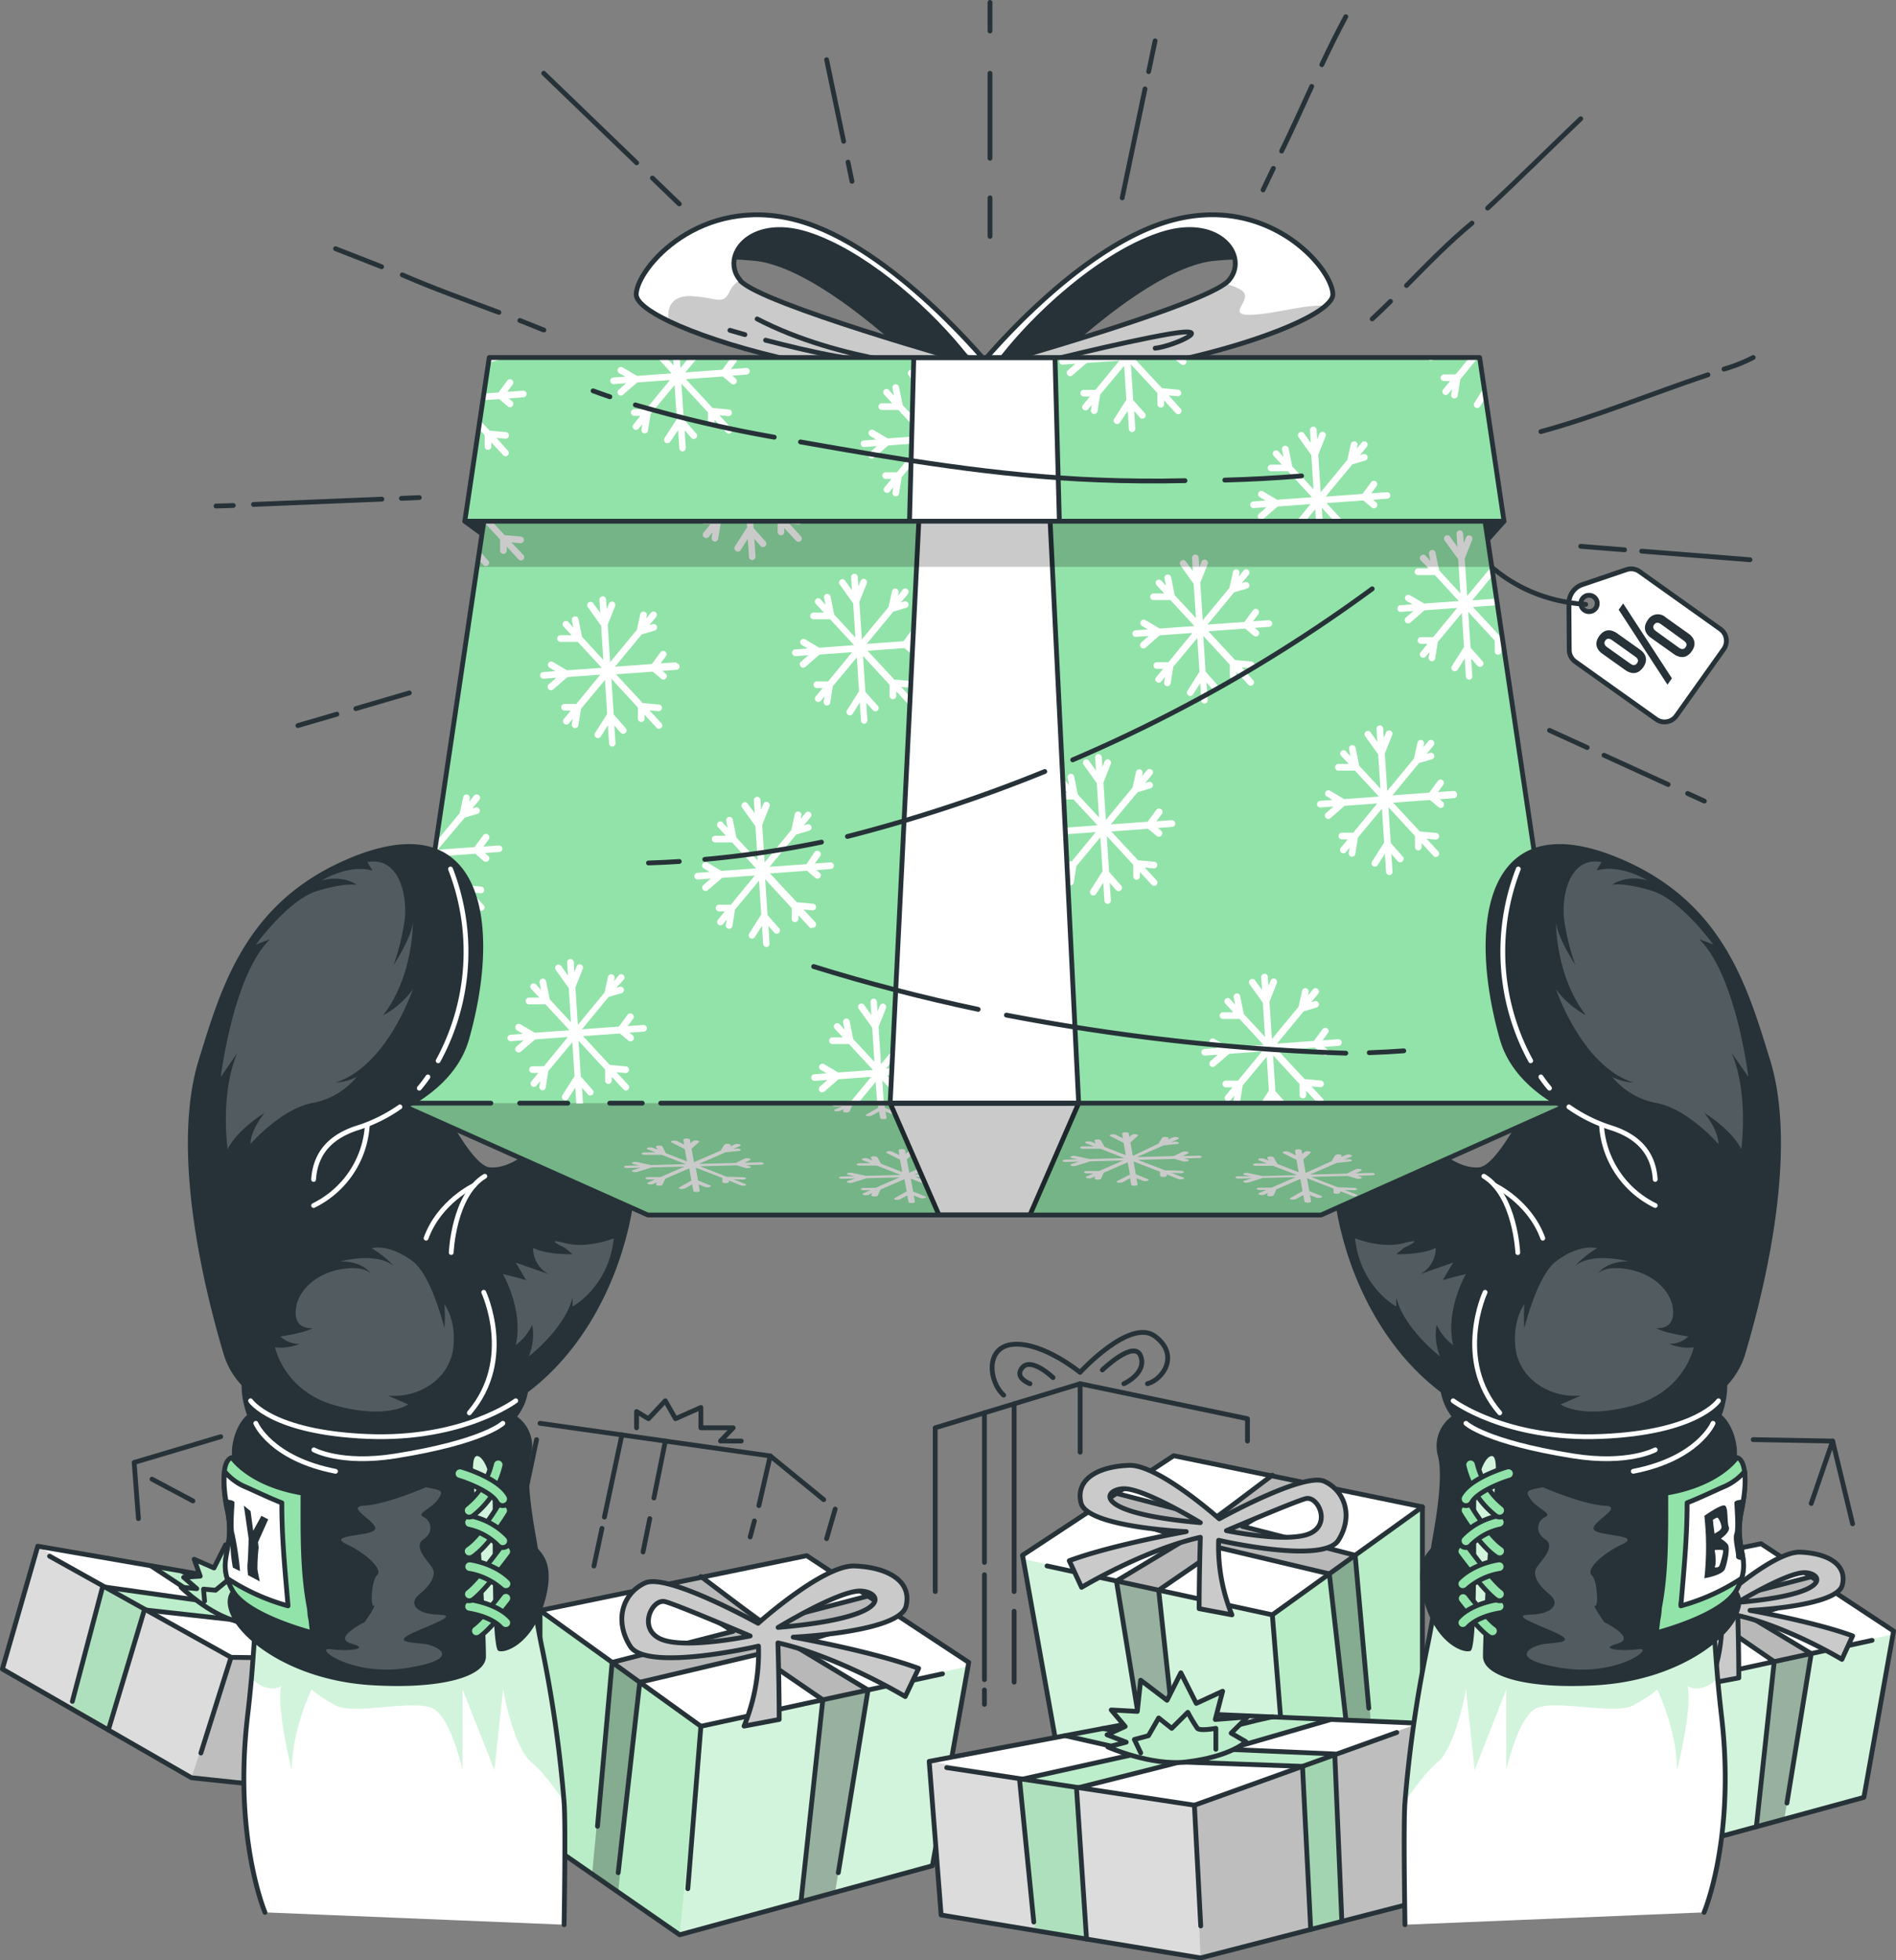 <svg xmlns="http://www.w3.org/2000/svg" xmlns:xlink="http://www.w3.org/1999/xlink" viewBox="0 0 394.98 408.32"><rect x="0" y="0" width="394.98" height="408.32" fill="#808080" stroke="none"/><defs><clipPath id="clip-path"><polygon points="321.43 330.88 321.43 369.63 345.22 386.13 388.29 374.38 394.36 340.4 394.48 339.73 366.87 321.54 321.43 330.88" style="fill:#fff;stroke:#263238;stroke-linecap:round;stroke-linejoin:round"></polygon></clipPath><clipPath id="clip-path-2"><path d="M385.94,340.74c-8-2.94-21.38-5.31-21.38-5.31s18.17-.8,19.24-5.29-3.42-6.63-8.76-6.84-16.46,9.77-16.46,9.77-15.49-8.6-19.24-6.89S334,332.49,336.78,337s21.88,0,21.88,0a33,33,0,0,1-2.43,13.62l6-1.13c0-6.2-.21-13-.21-13,10.47,2.37,21.69,9.14,21.69,9.14Zm-43.82-4.94c-4.16-1.71-1.6-7.05.66-6.42s14.46,5.84,14.46,5.84S346.29,337.51,342.12,335.8ZM376,327.57c3.71.11,6.06,4.49-14,6.2C362,333.77,372.33,327.47,376,327.57Z" style="fill:#fff;stroke:#263238;stroke-linecap:round;stroke-linejoin:round"></path></clipPath><clipPath id="clip-path-3"><polygon points="296.32 313.87 296.32 358.05 269.19 376.87 220.08 363.46 213.15 324.72 213.01 323.95 244.51 303.21 296.32 313.87" style="fill:#fff;stroke:#263238;stroke-linecap:round;stroke-linejoin:round"></polygon></clipPath><clipPath id="clip-path-4"><path d="M225.32,330.63s12.79-7.72,24.74-10.43c0,0-.25,7.81-.25,14.87l6.83,1.29a37.58,37.58,0,0,1-2.77-15.53s21.77,5.05,24.94,0,1.34-10.33-2.92-12.28S254,316.36,254,316.36,241.28,305,235.19,305.22s-11.21,2.68-10,7.8,21.93,6,21.93,6-15.3,2.71-24.37,6.06Zm30.17-11.81s13.9-5.94,16.48-6.66,5.5,5.37.75,7.32S255.49,318.82,255.49,318.82Zm-5.43-1.66c-22.91-2-20.23-6.94-16-7.07S250.06,317.16,250.06,317.16Z" style="fill:#fff;stroke:#263238;stroke-linecap:round;stroke-linejoin:round"></path></clipPath><clipPath id="clip-path-5"><polygon points="112.5 335.45 112.5 382.82 141.59 403 194.24 388.62 201.67 347.08 201.81 346.26 168.05 324.03 112.5 335.45" style="fill:#fff;stroke:#263238;stroke-linecap:round;stroke-linejoin:round"></polygon></clipPath><clipPath id="clip-path-6"><path d="M191.37,347.51c-9.73-3.6-26.13-6.51-26.13-6.51s22.21-1,23.51-6.46-4.18-8.1-10.71-8.36-20.12,11.94-20.12,11.94S139,327.61,134.4,329.71s-6.53,7.7-3.13,13.16,26.74,0,26.74,0a40.53,40.53,0,0,1-3,16.66l7.31-1.38c0-7.58-.26-15.95-.26-15.95,12.8,2.9,26.52,11.18,26.52,11.18Zm-53.57-6.05c-5.09-2.09-2-8.62.81-7.84s17.67,7.14,17.67,7.14S142.9,343.55,137.8,341.46Zm41.46-10.06c4.53.13,7.4,5.49-17.16,7.58C162.1,339,174.73,331.27,179.26,331.4Z" style="fill:#fff;stroke:#263238;stroke-linecap:round;stroke-linejoin:round"></path></clipPath><clipPath id="clip-path-7"><polygon points="196.06 398.88 193.57 366.88 246.69 356.83 295.62 358.94 296.46 395.84 250.1 407.82 196.06 398.88" style="fill:#fff;stroke:#263238;stroke-linecap:round;stroke-linejoin:round"></polygon></clipPath><clipPath id="clip-path-8"><path d="M247.13,367c9.26-1.1,12.42-4.22,12.42-4.22L256.48,361l3.4-3.37-6.71.52,1.53-5.88-5.49,2.53L246,348.43l-2.88,5.72-5.5-4.18-.69,6.5-5.43-.3,2.9,3.44-3.78,1.73,4,1.54-3.84,1S239.78,367.88,247.13,367Z" style="fill:#fff;stroke:#263238;stroke-linecap:round;stroke-linejoin:round"></path></clipPath><clipPath id="clip-path-9"><polygon points="0.5 347.65 7.87 322.06 52.05 329.7 89.44 345.55 79.37 374.46 39.88 370.29 0.5 347.65" style="fill:#fff;stroke:#263238;stroke-linecap:round;stroke-linejoin:round"></polygon></clipPath><clipPath id="clip-path-10"><path d="M49.43,337.73c7.51,1.83,10.88.32,10.88.32l-1.87-2.27,3.62-1.63-5.37-1.55,2.91-4.12-5,.37L54,323l-3.9,3.61L47,321.75l-2.42,4.84-4.13-1.81,1.26,3.52-3.45.24L41,330.91l-3.28-.31S43.47,336.27,49.43,337.73Z" style="fill:#fff;stroke:#263238;stroke-linecap:round;stroke-linejoin:round"></path></clipPath><clipPath id="clip-path-11"><path d="M55.2,398.33s-6.63-15.57-3.61-41.08c.3-2.51.55-5.05.79-7.58a459.69,459.69,0,0,0,1.54-46.12l53.93-3.69s.8,23,5.13,43.67a265.29,265.29,0,0,1,4.53,31.81c.37,4.42,0,25.56,0,25.56" style="fill:#fff;stroke:#263238;stroke-linecap:round;stroke-linejoin:round"></path></clipPath><clipPath id="clip-path-12"><path d="M355,398.33s6.64-15.57,3.61-41.08c-.29-2.51-.55-5.05-.78-7.58a456.25,456.25,0,0,1-1.54-46.12l-53.93-3.69s-.81,23-5.13,43.67a265.69,265.69,0,0,0-4.54,31.81c-.37,4.42,0,25.56,0,25.56" style="fill:#fff;stroke:#263238;stroke-linecap:round;stroke-linejoin:round"></path></clipPath><clipPath id="clip-path-13"><polygon points="327.4 229.78 275.19 253.08 134.97 253.08 82.75 229.78 103.46 90.71 306.7 90.71 327.4 229.78" style="fill:#92e3a9;stroke:#263238;stroke-linecap:round;stroke-linejoin:round"></polygon></clipPath><clipPath id="clip-path-14"><path d="M166,45.87c-20.1-5.4-33.3,9.93-33.47,15.43,0,1.58,2.56,3.57,6.9,5.64,10.78,5.15,32.27,10.77,50.29,11.55l15.41-1.62,1.44-.15S186.05,51.27,166,45.87Zm-11.7,12.61-.09-.11c-4.2-4.86,1.86-13.45,14-9.58,11.1,3.55,23.76,14.31,31.73,23.92.81,1,1.57,1.92,2.27,2.85C202.14,75.56,158.63,63.33,154.25,58.48Z" style="fill:#fff;stroke:#263238;stroke-linecap:round;stroke-linejoin:round"></path></clipPath><clipPath id="clip-path-15"><path d="M244.2,45.87c-20.1,5.4-40.56,30.85-40.56,30.85l1.44.15h0l15.39,1.61c21.92-.95,49-9,55.65-14.77,1-.88,1.56-1.69,1.54-2.42C277.51,55.8,264.31,40.47,244.2,45.87ZM209.7,75.08c-1.08.32-1.68.48-1.68.48,7.67-10.23,21.78-22.86,34-26.77s18.28,4.85,13.89,9.69a4,4,0,0,1-.7.6C249,63.64,217.37,72.88,209.7,75.08Z" style="fill:#fff;stroke:#263238;stroke-linecap:round;stroke-linejoin:round"></path></clipPath><clipPath id="clip-path-16"><polygon points="313.32 108.57 96.83 108.57 101.92 74.47 308.24 74.47 313.32 108.57" style="fill:#92e3a9;stroke:#263238;stroke-linecap:round;stroke-linejoin:round"></polygon></clipPath></defs><g id="Ebene_2" data-name="Ebene 2"><g id="Boxes"><polygon points="321.43 330.88 321.43 369.63 345.22 386.13 388.29 374.38 394.36 340.4 394.48 339.73 366.87 321.54 321.43 330.88" style="fill:#fff"></polygon><g style="clip-path:url(#clip-path)"><polygon points="321.43 330.92 321.43 369.63 345.22 386.13 388.29 374.38 394.36 340.4 348.84 350.61 321.43 330.92" style="fill:#92e3a9;opacity:0.4"></polygon><polygon points="348.84 350.61 345.22 386.13 321.43 369.63 321.43 330.92 348.84 350.61" style="fill:#92e3a9;opacity:0.4"></polygon><polygon points="333.71 339.72 354.34 334.43 342.92 326.46 348.84 325.09 360.18 332.87 377.32 328.42 382.45 331.8 364.91 336.06 377.32 344.43 371.71 378.9 365.89 380.49 369.61 346.1 358.37 338.39 338.43 343.12 334.74 378.87 330.31 375.79 333.71 339.72" style="fill-opacity:0.7;opacity:0.4"></polygon></g><polygon points="321.43 330.88 321.43 369.63 345.22 386.13 388.29 374.38 394.36 340.4 394.48 339.73 366.87 321.54 321.43 330.88" style="fill:none;stroke:#263238;stroke-linecap:round;stroke-linejoin:round"></polygon><polyline points="321.43 330.88 348.84 350.61 390 341.67" style="fill:none;stroke:#263238;stroke-linecap:round;stroke-linejoin:round"></polyline><line x1="348.84" y1="350.61" x2="346.61" y2="378.28" style="fill:none;stroke:#263238;stroke-linecap:round;stroke-linejoin:round"></line><polyline points="365.89 380.49 369.61 346.1 358.37 338.39 338.43 343.12 334.75 375.56" style="fill:none;stroke:#263238;stroke-linecap:round;stroke-linejoin:round"></polyline><polyline points="341.89 326.67 354.34 334.43 333.71 339.72 331.22 367.65" style="fill:none;stroke:#263238;stroke-linecap:round;stroke-linejoin:round"></polyline><polyline points="348.84 325.09 359.42 333.07 377.32 328.42" style="fill:none;stroke:#263238;stroke-linecap:round;stroke-linejoin:round"></polyline><polyline points="381.78 331.35 364.56 336.75 377.32 344.43 372.26 375.56" style="fill:none;stroke:#263238;stroke-linecap:round;stroke-linejoin:round"></polyline><path d="M385.94,340.74c-8-2.94-21.38-5.31-21.38-5.31s18.17-.8,19.24-5.29-3.42-6.63-8.76-6.84-16.46,9.77-16.46,9.77-15.49-8.6-19.24-6.89S334,332.49,336.78,337s21.88,0,21.88,0a33,33,0,0,1-2.43,13.62l6-1.13c0-6.2-.21-13-.21-13,10.47,2.37,21.69,9.14,21.69,9.14Zm-43.82-4.94c-4.16-1.71-1.6-7.05.66-6.42s14.46,5.84,14.46,5.84S346.29,337.51,342.12,335.8ZM376,327.57c3.71.11,6.06,4.49-14,6.2C362,333.77,372.33,327.47,376,327.57Z" style="fill:#fff"></path><g style="clip-path:url(#clip-path-2)"><path d="M385.94,340.74c-8-2.94-21.38-5.31-21.38-5.31s18.17-.8,19.24-5.29-3.42-6.63-8.76-6.84-16.46,9.77-16.46,9.77-15.49-8.6-19.24-6.89S334,332.49,336.78,337s21.88,0,21.88,0a33,33,0,0,1-2.43,13.62l6-1.13c0-6.2-.21-13-.21-13,10.47,2.37,21.69,9.14,21.69,9.14Zm-43.82-4.94c-4.16-1.71-1.6-7.05.66-6.42s14.46,5.84,14.46,5.84S346.29,337.51,342.12,335.8ZM376,327.57c3.71.11,6.06,4.49-14,6.2C362,333.77,372.33,327.47,376,327.57Z" style="fill-opacity:0.7;opacity:0.3"></path></g><path d="M385.94,340.74c-8-2.94-21.38-5.31-21.38-5.31s18.17-.8,19.24-5.29-3.42-6.63-8.76-6.84-16.46,9.77-16.46,9.77-15.49-8.6-19.24-6.89S334,332.49,336.78,337s21.88,0,21.88,0a33,33,0,0,1-2.43,13.62l6-1.13c0-6.2-.21-13-.21-13,10.47,2.37,21.69,9.14,21.69,9.14Zm-43.82-4.94c-4.16-1.71-1.6-7.05.66-6.42s14.46,5.84,14.46,5.84S346.29,337.51,342.12,335.8ZM376,327.57c3.71.11,6.06,4.49-14,6.2C362,333.77,372.33,327.47,376,327.57Z" style="fill:none;stroke:#263238;stroke-linecap:round;stroke-linejoin:round"></path><polygon points="296.32 313.87 296.32 358.05 269.19 376.87 220.08 363.46 213.15 324.72 213.01 323.95 244.51 303.21 296.32 313.87" style="fill:#fff"></polygon><g style="clip-path:url(#clip-path-3)"><polygon points="296.32 313.9 296.32 358.05 269.19 376.87 220.08 363.46 213.15 324.72 265.06 336.36 296.32 313.9" style="fill:#92e3a9;opacity:0.4"></polygon><polygon points="265.06 336.36 269.19 376.87 296.32 358.05 296.32 313.9 265.06 336.36" style="fill:#92e3a9;opacity:0.4"></polygon><polygon points="282.31 323.95 258.79 317.92 271.81 308.83 265.06 307.26 252.13 316.13 232.58 311.06 226.73 314.92 246.74 319.76 232.58 329.31 238.99 368.62 245.62 370.44 241.38 331.22 254.19 322.43 276.93 327.82 281.14 368.58 286.19 365.07 282.31 323.95" style="fill-opacity:0.7;opacity:0.4"></polygon></g><polygon points="296.32 313.87 296.32 358.05 269.19 376.87 220.08 363.46 213.15 324.72 213.01 323.95 244.51 303.21 296.32 313.87" style="fill:none;stroke:#263238;stroke-linecap:round;stroke-linejoin:round"></polygon><polyline points="296.32 313.86 265.06 336.36 218.12 326.17" style="fill:none;stroke:#263238;stroke-linecap:round;stroke-linejoin:round"></polyline><line x1="265.06" y1="336.36" x2="267.6" y2="367.92" style="fill:none;stroke:#263238;stroke-linecap:round;stroke-linejoin:round"></line><polyline points="245.62 370.44 241.38 331.22 254.19 322.43 276.93 327.82 281.13 364.81" style="fill:none;stroke:#263238;stroke-linecap:round;stroke-linejoin:round"></polyline><polyline points="272.99 309.07 258.79 317.92 282.31 323.95 285.15 355.79" style="fill:none;stroke:#263238;stroke-linecap:round;stroke-linejoin:round"></polyline><polyline points="265.06 307.26 252.99 316.36 232.58 311.06" style="fill:none;stroke:#263238;stroke-linecap:round;stroke-linejoin:round"></polyline><polyline points="227.5 314.4 247.13 320.56 232.58 329.31 238.36 364.81" style="fill:none;stroke:#263238;stroke-linecap:round;stroke-linejoin:round"></polyline><path d="M225.32,330.63s12.79-7.72,24.74-10.43c0,0-.25,7.81-.25,14.87l6.83,1.29a37.58,37.58,0,0,1-2.77-15.53s21.77,5.05,24.94,0,1.34-10.33-2.92-12.28S254,316.36,254,316.36,241.28,305,235.19,305.22s-11.21,2.68-10,7.8,21.93,6,21.93,6-15.3,2.71-24.37,6.06Zm30.17-11.81s13.9-5.94,16.48-6.66,5.5,5.37.75,7.32S255.49,318.82,255.49,318.82Zm-5.43-1.66c-22.91-2-20.23-6.94-16-7.07S250.06,317.16,250.06,317.16Z" style="fill:#fff"></path><g style="clip-path:url(#clip-path-4)"><path d="M225.32,330.63s12.79-7.72,24.74-10.43c0,0-.25,7.81-.25,14.87l6.83,1.29a37.58,37.58,0,0,1-2.77-15.53s21.77,5.05,24.94,0,1.34-10.33-2.92-12.28S254,316.36,254,316.36,241.28,305,235.19,305.22s-11.21,2.68-10,7.8,21.93,6,21.93,6-15.3,2.71-24.37,6.06Zm30.17-11.81s13.9-5.94,16.48-6.66,5.5,5.37.75,7.32S255.49,318.82,255.49,318.82Zm-5.43-1.66c-22.91-2-20.23-6.94-16-7.07S250.06,317.16,250.06,317.16Z" style="fill-opacity:0.7;opacity:0.3"></path></g><path d="M225.32,330.63s12.79-7.72,24.74-10.43c0,0-.25,7.81-.25,14.87l6.83,1.29a37.58,37.58,0,0,1-2.77-15.53s21.77,5.05,24.94,0,1.34-10.33-2.92-12.28S254,316.36,254,316.36,241.28,305,235.19,305.22s-11.21,2.68-10,7.8,21.93,6,21.93,6-15.3,2.71-24.37,6.06Zm30.17-11.81s13.9-5.94,16.48-6.66,5.5,5.37.75,7.32S255.49,318.82,255.49,318.82Zm-5.43-1.66c-22.91-2-20.23-6.94-16-7.07S250.06,317.16,250.06,317.16Z" style="fill:none;stroke:#263238;stroke-linecap:round;stroke-linejoin:round"></path><polygon points="112.5 335.45 112.5 382.82 141.59 403 194.24 388.62 201.67 347.08 201.81 346.26 168.05 324.03 112.5 335.45" style="fill:#fff"></polygon><g style="clip-path:url(#clip-path-5)"><polygon points="112.5 335.49 112.5 382.82 141.59 403 194.24 388.62 201.67 347.08 146.01 359.57 112.5 335.49" style="fill:#92e3a9;opacity:0.4"></polygon><polygon points="146.01 359.57 141.59 403 112.5 382.82 112.5 335.49 146.01 359.57" style="fill:#92e3a9;opacity:0.4"></polygon><polygon points="127.52 346.26 152.74 339.79 138.77 330.05 146.01 328.37 159.88 337.88 180.83 332.44 187.11 336.57 165.66 341.77 180.83 352.01 173.97 394.16 166.86 396.1 171.41 354.05 157.67 344.63 133.28 350.4 128.78 394.11 123.35 390.35 127.52 346.26" style="fill-opacity:0.7;opacity:0.4"></polygon></g><polygon points="112.5 335.45 112.5 382.82 141.59 403 194.24 388.62 201.67 347.08 201.81 346.26 168.05 324.03 112.5 335.45" style="fill:none;stroke:#263238;stroke-linecap:round;stroke-linejoin:round"></polygon><polyline points="112.5 335.44 146.01 359.57 196.34 348.64" style="fill:none;stroke:#263238;stroke-linecap:round;stroke-linejoin:round"></polyline><line x1="146.01" y1="359.57" x2="143.29" y2="393.4" style="fill:none;stroke:#263238;stroke-linecap:round;stroke-linejoin:round"></line><polyline points="166.86 396.1 171.41 354.05 157.67 344.63 133.28 350.4 128.79 390.06" style="fill:none;stroke:#263238;stroke-linecap:round;stroke-linejoin:round"></polyline><polyline points="137.51 330.3 152.74 339.79 127.52 346.26 124.47 380.4" style="fill:none;stroke:#263238;stroke-linecap:round;stroke-linejoin:round"></polyline><polyline points="146.01 328.37 158.95 338.12 180.83 332.44" style="fill:none;stroke:#263238;stroke-linecap:round;stroke-linejoin:round"></polyline><polyline points="186.28 336.03 165.24 342.63 180.83 352.01 174.64 390.06" style="fill:none;stroke:#263238;stroke-linecap:round;stroke-linejoin:round"></polyline><path d="M191.37,347.51c-9.73-3.6-26.13-6.51-26.13-6.51s22.21-1,23.51-6.46-4.18-8.1-10.71-8.36-20.12,11.94-20.12,11.94S139,327.61,134.4,329.71s-6.53,7.7-3.13,13.16,26.74,0,26.74,0a40.53,40.53,0,0,1-3,16.66l7.31-1.38c0-7.58-.26-15.95-.26-15.95,12.8,2.9,26.52,11.18,26.52,11.18Zm-53.57-6.05c-5.09-2.09-2-8.62.81-7.84s17.67,7.14,17.67,7.14S142.9,343.55,137.8,341.46Zm41.46-10.06c4.53.13,7.4,5.49-17.16,7.58C162.1,339,174.73,331.27,179.26,331.4Z" style="fill:#fff"></path><g style="clip-path:url(#clip-path-6)"><path d="M191.37,347.51c-9.73-3.6-26.13-6.51-26.13-6.51s22.21-1,23.51-6.46-4.18-8.1-10.71-8.36-20.12,11.94-20.12,11.94S139,327.61,134.4,329.71s-6.53,7.7-3.13,13.16,26.74,0,26.74,0a40.53,40.53,0,0,1-3,16.66l7.31-1.38c0-7.58-.26-15.95-.26-15.95,12.8,2.9,26.52,11.18,26.52,11.18Zm-53.57-6.05c-5.09-2.09-2-8.62.81-7.84s17.67,7.14,17.67,7.14S142.9,343.55,137.8,341.46Zm41.46-10.06c4.53.13,7.4,5.49-17.16,7.58C162.1,339,174.73,331.27,179.26,331.4Z" style="fill-opacity:0.7;opacity:0.3"></path></g><path d="M191.37,347.51c-9.73-3.6-26.13-6.51-26.13-6.51s22.21-1,23.51-6.46-4.18-8.1-10.71-8.36-20.12,11.94-20.12,11.94S139,327.61,134.4,329.71s-6.53,7.7-3.13,13.16,26.74,0,26.74,0a40.53,40.53,0,0,1-3,16.66l7.31-1.38c0-7.58-.26-15.95-.26-15.95,12.8,2.9,26.52,11.18,26.52,11.18Zm-53.57-6.05c-5.09-2.09-2-8.62.81-7.84s17.67,7.14,17.67,7.14S142.9,343.55,137.8,341.46Zm41.46-10.06c4.53.13,7.4,5.49-17.16,7.58C162.1,339,174.73,331.27,179.26,331.4Z" style="fill:none;stroke:#263238;stroke-linecap:round;stroke-linejoin:round"></path><polygon points="196.06 398.88 193.57 366.88 246.69 356.83 295.62 358.94 296.46 395.84 250.1 407.82 196.06 398.88" style="fill:#fff"></polygon><g style="clip-path:url(#clip-path-7)"><polygon points="193.57 366.88 248.82 376.01 295.62 358.94 296.46 395.84 250.1 407.82 196.06 398.88 193.57 366.88" style="fill-opacity:0.7;opacity:0.2"></polygon><polygon points="248.82 376.01 250.1 407.82 296.46 395.84 295.62 358.94 248.82 376.01" style="fill-opacity:0.7;opacity:0.2"></polygon><path d="M278.06,365.34l-22.23-1L278,357.78l-12.75-.15-20,5.35c-5.35-1-15.56-2.93-15.56-2.93l-7.81,1.48,14.45,3.69-23.92,5.49s3.29,31,3.16,31.4l10.79,1.78-2.09-31.43L247.13,367l24.21.92,1.71,34,6.49-1.68Z" style="fill:#92e3a9;opacity:0.6"></path></g><polygon points="196.06 398.88 193.57 366.88 246.69 356.83 295.62 358.94 296.46 395.84 250.1 407.82 196.06 398.88" style="fill:none;stroke:#263238;stroke-linecap:round;stroke-linejoin:round"></polygon><polyline points="197.22 368.18 248.82 376.01 290.97 360.86" style="fill:none;stroke:#263238;stroke-linecap:round;stroke-linejoin:round"></polyline><line x1="248.82" y1="376.01" x2="250.14" y2="401.16" style="fill:none;stroke:#263238;stroke-linecap:round;stroke-linejoin:round"></line><polyline points="273.05 401.89 271.34 367.92 245.85 367 224.26 372.46 226.35 403.89" style="fill:none;stroke:#263238;stroke-linecap:round;stroke-linejoin:round"></polyline><polyline points="279.54 400.21 278.06 365.34 255.83 364.37 277.27 358.15" style="fill:none;stroke:#263238;stroke-linecap:round;stroke-linejoin:round"></polyline><path d="M265.21,357.63c-1.26-.05-18.67,4.69-18.67,4.69l-16.86-2.27" style="fill:none;stroke:#263238;stroke-linecap:round;stroke-linejoin:round"></path><polyline points="221.88 361.52 237.64 365.11 212.4 370.71 215.36 400.34" style="fill:none;stroke:#263238;stroke-linecap:round;stroke-linejoin:round"></polyline><path d="M247.13,367c9.26-1.1,12.42-4.22,12.42-4.22L256.48,361l3.4-3.37-6.71.52,1.53-5.88-5.49,2.53L246,348.43l-2.88,5.72-5.5-4.18-.69,6.5-5.43-.3,2.9,3.44-3.78,1.73,4,1.54-3.84,1S239.78,367.88,247.13,367Z" style="fill:#fff"></path><g style="clip-path:url(#clip-path-8)"><path d="M247.13,367c9.26-1.1,12.42-4.22,12.42-4.22L256.48,361l3.4-3.37-6.71.52,1.53-5.88-5.49,2.53L246,348.43l-2.88,5.72-5.5-4.18-.69,6.5-5.43-.3,2.9,3.44-3.78,1.73,4,1.54-3.84,1S239.78,367.88,247.13,367Z" style="fill:#92e3a9;opacity:0.6"></path><path d="M237.64,365.11l-1.32-2.79,2.93-.79,2.13-3.69L244.1,360l3.35-3.34a32.48,32.48,0,0,0,2,3.34c.55.6,3.84,0,3.84,0v4.36" style="fill:none;stroke:#263238;stroke-linecap:round;stroke-linejoin:round"></path></g><path d="M247.13,367c9.26-1.1,12.42-4.22,12.42-4.22L256.48,361l3.4-3.37-6.71.52,1.53-5.88-5.49,2.53L246,348.43l-2.88,5.72-5.5-4.18-.69,6.5-5.43-.3,2.9,3.44-3.78,1.73,4,1.54-3.84,1S239.78,367.88,247.13,367Z" style="fill:none;stroke:#263238;stroke-linecap:round;stroke-linejoin:round"></path><polygon points="0.5 347.65 7.87 322.06 52.05 329.7 89.44 345.55 79.37 374.46 39.88 370.29 0.5 347.65" style="fill:#fff"></polygon><g style="clip-path:url(#clip-path-9)"><polygon points="7.87 322.06 48.13 345.21 89.44 345.55 79.37 374.46 39.88 370.29 0.5 347.65 7.87 322.06" style="fill-opacity:0.7;opacity:0.2"></polygon><polygon points="48.13 345.21 39.88 370.29 79.37 374.46 89.44 345.55 48.13 345.21" style="fill-opacity:0.7;opacity:0.2"></polygon><path d="M73.94,345.42l-17-7.21,19.11,1.31L66.2,335.7l-17.06-1.65c-3.87-2.32-11.24-6.79-11.24-6.79l-6.49-1.13,10.14,7.07-20.17-2.69s-6.46,25.06-6.66,25.31l7.85,4.52,7.51-25,19.35,2.41L68,345.47l-8.54,26.88,5.53.59Z" style="fill:#92e3a9;opacity:0.6"></path></g><polygon points="0.5 347.65 7.87 322.06 52.05 329.7 89.44 345.55 79.37 374.46 39.88 370.29 0.5 347.65" style="fill:none;stroke:#263238;stroke-linecap:round;stroke-linejoin:round"></polygon><polyline points="10.33 324.14 48.13 345.21 85.27 345.69" style="fill:none;stroke:#263238;stroke-linecap:round;stroke-linejoin:round"></polyline><line x1="48.13" y1="345.21" x2="41.85" y2="365.14" style="fill:none;stroke:#263238;stroke-linecap:round;stroke-linejoin:round"></line><polyline points="59.43 372.35 67.97 345.47 48.44 337.36 30.08 335.32 22.57 360.34" style="fill:none;stroke:#263238;stroke-linecap:round;stroke-linejoin:round"></polyline><polyline points="64.95 372.94 73.94 345.42 56.95 338.21 75.42 339.61" style="fill:none;stroke:#263238;stroke-linecap:round;stroke-linejoin:round"></polyline><path d="M66.2,335.7c-1-.41-15.86-1.78-15.86-1.78L37.9,327.26" style="fill:none;stroke:#263238;stroke-linecap:round;stroke-linejoin:round"></path><polyline points="31.41 326.13 42.62 333.5 21.38 330.51 15.07 354.39" style="fill:none;stroke:#263238;stroke-linecap:round;stroke-linejoin:round"></polyline><path d="M49.43,337.73c7.51,1.83,10.88.32,10.88.32l-1.87-2.27,3.62-1.63-5.37-1.55,2.91-4.12-5,.37L54,323l-3.9,3.61L47,321.75l-2.42,4.84-4.13-1.81,1.26,3.52-3.45.24L41,330.91l-3.28-.31S43.47,336.27,49.43,337.73Z" style="fill:#fff"></path><g style="clip-path:url(#clip-path-10)"><path d="M49.43,337.73c7.51,1.83,10.88.32,10.88.32l-1.87-2.27,3.62-1.63-5.37-1.55,2.91-4.12-5,.37L54,323l-3.9,3.61L47,321.75l-2.42,4.84-4.13-1.81,1.26,3.52-3.45.24L41,330.91l-3.28-.31S43.47,336.27,49.43,337.73Z" style="fill:#92e3a9;opacity:0.6"></path><path d="M42.62,333.5,42.4,331l2.5.23,2.73-2.24,1.49,2.45,3.57-1.62A26.92,26.92,0,0,0,53.3,333c.25.63,3,1.12,3,1.12L55,337.45" style="fill:none;stroke:#263238;stroke-linecap:round;stroke-linejoin:round"></path></g><path d="M49.43,337.73c7.51,1.83,10.88.32,10.88.32l-1.87-2.27,3.62-1.63-5.37-1.55,2.91-4.12-5,.37L54,323l-3.9,3.61L47,321.75l-2.42,4.84-4.13-1.81,1.26,3.52-3.45.24L41,330.91l-3.28-.31S43.47,336.27,49.43,337.73Z" style="fill:none;stroke:#263238;stroke-linecap:round;stroke-linejoin:round"></path><line x1="173.99" y1="314.32" x2="172.2" y2="320.49" style="fill:none;stroke:#263238;stroke-linecap:round;stroke-linejoin:round"></line><polyline points="112.5 296.46 160.46 303.26 171.6 312.36" style="fill:none;stroke:#263238;stroke-linecap:round;stroke-linejoin:round"></polyline><line x1="109.15" y1="312.36" x2="111.78" y2="299.86" style="fill:none;stroke:#263238;stroke-linecap:round;stroke-linejoin:round"></line><line x1="107.44" y1="320.49" x2="108.22" y2="316.79" style="fill:none;stroke:#263238;stroke-linecap:round;stroke-linejoin:round"></line><line x1="160.46" y1="303.26" x2="158.09" y2="313.61" style="fill:none;stroke:#263238;stroke-linecap:round;stroke-linejoin:round"></line><line x1="157.16" y1="316.79" x2="156.28" y2="320.14" style="fill:none;stroke:#263238;stroke-linecap:round;stroke-linejoin:round"></line><path d="M135.36,316.32c-.47,2.31-.93,4.62-1.4,6.94" style="fill:none;stroke:#263238;stroke-linecap:round;stroke-linejoin:round"></path><path d="M138.61,300.16q-1.2,5.94-2.39,11.86" style="fill:none;stroke:#263238;stroke-linecap:round;stroke-linejoin:round"></path><path d="M125.4,318.35c-.56,2.61-1.11,5.23-1.67,7.84" style="fill:none;stroke:#263238;stroke-linecap:round;stroke-linejoin:round"></path><path d="M129.55,298.88,125.91,316" style="fill:none;stroke:#263238;stroke-linecap:round;stroke-linejoin:round"></path><polyline points="132.61 297.4 132.61 294.01 135.09 295.51 138.6 291.77 140.72 295.51 146.01 293.16 146.01 297.4 152.74 297.4 150.1 300.15 154.42 300.16" style="fill:none;stroke:#263238;stroke-linecap:round;stroke-linejoin:round"></polyline><polyline points="194.83 331.51 194.83 297.4 225.02 288.22 259.88 295.51 259.88 300.16" style="fill:none;stroke:#263238;stroke-linecap:round;stroke-linejoin:round"></polyline><line x1="225.02" y1="288.22" x2="225.02" y2="302.48" style="fill:none;stroke:#263238;stroke-linecap:round;stroke-linejoin:round"></line><path d="M205.08,352v3" style="fill:none;stroke:#263238;stroke-linecap:round;stroke-linejoin:round"></path><path d="M205.08,328v21.85" style="fill:none;stroke:#263238;stroke-linecap:round;stroke-linejoin:round"></path><path d="M205.08,294.29v31.15" style="fill:none;stroke:#263238;stroke-linecap:round;stroke-linejoin:round"></path><line x1="211.27" y1="335.61" x2="211.27" y2="350.38" style="fill:none;stroke:#263238;stroke-linecap:round;stroke-linejoin:round"></line><line x1="211.27" y1="292.4" x2="211.27" y2="331.51" style="fill:none;stroke:#263238;stroke-linecap:round;stroke-linejoin:round"></line><path d="M209.09,290.6c-3.11-2.74-4-10.24,2.18-10.6S225,285.85,225,285.85s10.42-11.39,15.61-7.52,1.72,9-1.57,9.89" style="fill:none;stroke:#263238;stroke-linecap:round;stroke-linejoin:round"></path><path d="M234.13,288.22s4.83-2.17,3.51-5.75-8,2.88-8,2.88" style="fill:none;stroke:#263238;stroke-linecap:round;stroke-linejoin:round"></path><path d="M219.37,286.94s-4.44-4.27-6.36-2.13,1.56,3.41,1.56,3.41" style="fill:none;stroke:#263238;stroke-linecap:round;stroke-linejoin:round"></path><polyline points="28.84 316.32 27.95 304.62 45.98 299.25" style="fill:none;stroke:#263238;stroke-linecap:round;stroke-linejoin:round"></polyline><polyline points="365.23 299.86 381.78 300.16 377.32 313.16" style="fill:none;stroke:#263238;stroke-linecap:round;stroke-linejoin:round"></polyline><line x1="381.78" y1="300.16" x2="385.94" y2="317.4" style="fill:none;stroke:#263238;stroke-linecap:round;stroke-linejoin:round"></line><line x1="31.67" y1="308.1" x2="40.19" y2="312.63" style="fill:none;stroke:#263238;stroke-linecap:round;stroke-linejoin:round"></line></g><g id="Hands"><path d="M55.2,398.33s-6.63-15.57-3.61-41.08c.3-2.51.55-5.05.79-7.58a459.69,459.69,0,0,0,1.54-46.12l53.93-3.69s.8,23,5.13,43.67a265.29,265.29,0,0,1,4.53,31.81c.37,4.42,0,25.56,0,25.56" style="fill:#fff"></path><g style="clip-path:url(#clip-path-11)"><path d="M58.59,351.18c-1.07,4.69,2.19,17.57,2.19,17.57,0-8.4,4.14-16.86,4.14-16.86s1,1.14,5,3.33,17.45-1.71,20.86,1,5.58,12.48,5.58,12.48V351.89L103,368.7l1.81-16.81s2.09,12.1,6,15.27c2,1.6,4.62,5.1,6.76,8.18A265.29,265.29,0,0,0,113,343.53c-4.33-20.7-5.13-43.67-5.13-43.67l-53.93,3.69a459.69,459.69,0,0,1-1.54,46.12C56.18,353.05,58.59,351.18,58.59,351.18Z" style="fill:#92e3a9;opacity:0.4"></path></g><path d="M55.2,398.33s-6.63-15.57-3.61-41.08c.3-2.51.55-5.05.79-7.58a459.69,459.69,0,0,0,1.54-46.12l53.93-3.69s.8,23,5.13,43.67a265.29,265.29,0,0,1,4.53,31.81c.37,4.42,0,25.56,0,25.56" style="fill:none;stroke:#263238;stroke-linecap:round;stroke-linejoin:round"></path><path d="M53.75,281.67c-6,3.83-2.27,13.07-2.27,13.07s-2.56,2-3.12,6.82,4.54,24.44,0,29.56,8,18.58,29,19.89c14.34.89,23.87-1.71,23.87-6s-.85-22.39-1.71-28.67-1.42-11.68-.57-12.82,3.7,1.71,3.7,10.52-.18,29.23,1.19,29.82,7.05-1.41,9.61-10.22S112,323.16,112,322.31s-2.85-13.64-1.42-19a7.64,7.64,0,0,0-2.85-8.24,11.69,11.69,0,0,0,2.4-6.34C110.9,281.52,66.26,273.72,53.75,281.67Z" style="fill:#263238"></path><path d="M88.78,223.59s8.63,19,13.17,19.55S114,238.35,114,232.21s15.34-13.63,18.18,4.61-9.11,57.65-43.78,61.77S35,228.34,88.78,223.59Z" style="fill:#263238"></path><path d="M99.22,341.1a1.37,1.37,0,0,0,.79-.25c2.25-1.57,6.06-6.56,6.49-7.12a1.38,1.38,0,0,0-2.2-1.68c-1.09,1.44-4.27,5.41-5.88,6.53a1.39,1.39,0,0,0,.8,2.52Z" style="fill:#92e3a9;stroke:#263238;stroke-linecap:round;stroke-linejoin:round"></path><path d="M105.4,339.39a1.38,1.38,0,0,0,1-2.32c-2.87-3.11-8.29-3.82-8.52-3.85a1.39,1.39,0,0,0-.35,2.75s4.65.62,6.83,3A1.4,1.4,0,0,0,105.4,339.39Z" style="fill:#92e3a9;stroke:#263238;stroke-linecap:round;stroke-linejoin:round"></path><path d="M97.73,333.43a1.36,1.36,0,0,0,.83-.28c2.69-2,7.75-8.95,8-9.25a1.39,1.39,0,0,0-2.24-1.63c-1.39,1.91-5.43,7.19-7.39,8.66a1.39,1.39,0,0,0,.84,2.5Z" style="fill:#92e3a9;stroke:#263238;stroke-linecap:round;stroke-linejoin:round"></path><path d="M105.4,331.29a1.38,1.38,0,0,0,1-2.36c-3.28-3.28-8.26-4-8.47-4a1.39,1.39,0,0,0-.37,2.75h0a13.71,13.71,0,0,1,6.88,3.23A1.37,1.37,0,0,0,105.4,331.29Z" style="fill:#92e3a9;stroke:#263238;stroke-linecap:round;stroke-linejoin:round"></path><path d="M97.73,324.48a1.4,1.4,0,0,0,.77-.24c3.41-2.28,7.28-8.67,7.45-8.94a1.39,1.39,0,0,0-2.38-1.43c-1,1.7-4.21,6.46-6.61,8.07a1.38,1.38,0,0,0-.39,1.92A1.4,1.4,0,0,0,97.73,324.48Z" style="fill:#92e3a9;stroke:#263238;stroke-linecap:round;stroke-linejoin:round"></path><path d="M104.76,322.34a1.38,1.38,0,0,0,1-2.33,14.92,14.92,0,0,0-7.83-4.26,1.39,1.39,0,0,0-.43,2.74,12.32,12.32,0,0,1,6.24,3.41A1.34,1.34,0,0,0,104.76,322.34Z" style="fill:#92e3a9;stroke:#263238;stroke-linecap:round;stroke-linejoin:round"></path><path d="M97.73,316a1.41,1.41,0,0,0,.86-.3,18.55,18.55,0,0,0,6.59-10.46,1.39,1.39,0,0,0-2.73-.48h0a16,16,0,0,1-5.58,8.76,1.39,1.39,0,0,0-.23,1.95A1.37,1.37,0,0,0,97.73,316Z" style="fill:#92e3a9;stroke:#263238;stroke-linecap:round;stroke-linejoin:round"></path><path d="M104.76,313.61a1.4,1.4,0,0,0,1.22-2c-1.92-3.61-9-5.77-9.78-6a1.4,1.4,0,0,0-1.72.94,1.38,1.38,0,0,0,.94,1.72c2.58.77,7.08,2.7,8.12,4.65A1.39,1.39,0,0,0,104.76,313.61Z" style="fill:#92e3a9;stroke:#263238;stroke-linecap:round;stroke-linejoin:round"></path><path d="M104.76,296.46s-4,3.88-22.38,6.81c-11.41,1.82-17-1.28-17-1.28" style="fill:none;stroke:#fff;stroke-linecap:round;stroke-linejoin:round"></path><path d="M53.29,296.46s3.11,7.38,16.61,10" style="fill:none;stroke:#fff;stroke-linecap:round;stroke-linejoin:round"></path><path d="M100.77,269.17s6.55,14-3,25.12" style="fill:none;stroke:#fff;stroke-linecap:round;stroke-linejoin:round"></path><path d="M101,245C94.49,248.92,94,260.9,94,260.9" style="fill:none;stroke:#fff;stroke-linecap:round;stroke-linejoin:round"></path><path d="M98.76,246.91s-7.25,3.38-10,11" style="fill:none;stroke:#fff;stroke-linecap:round;stroke-linejoin:round"></path><path d="M107.44,291.77s-11,8.25-30.92,7.43-24.32-7.43-24.32-7.43" style="fill:none;stroke:#fff;stroke-linecap:round;stroke-linejoin:round"></path><path d="M47.34,328.76a12.48,12.48,0,0,0,1,2.35c2,3.8,9.5,7,16.75,9-.11-.91-.22-1.83-.32-2.74a11.46,11.46,0,0,1-.21-1.17c0-.43-.08-.86-.12-1.31-1.46-7.57-1.32-15.44-1.32-23.16a1.44,1.44,0,0,1,.18-.71l-.15,0c-11.16-1.83-14.81-7.41-14.81-7.41s-1.26,0-1.61,2.9a27.75,27.75,0,0,0,.67,8.28C48.84,322,45.91,324.15,47.34,328.76Z" style="fill:#92e3a9;stroke:#263238;stroke-linecap:round;stroke-linejoin:round"></path><path d="M47,324.92a8.83,8.83,0,0,0,.33,3.84A44.6,44.6,0,0,0,60,334.49c0-.3-.05-.61-.07-.9-.58-6.72-1.22-13.42-1.22-20.16a1.64,1.64,0,0,1,0-.4c-3-1.18-6-2.66-7.94-3.48a11.63,11.63,0,0,1-4-3.07,22.4,22.4,0,0,0,.26,5.86c.11.74.25,1.55.41,2.42C48.39,319.75,47.31,322.32,47,324.92Z" style="fill:#fff;stroke:#263238;stroke-linecap:round;stroke-linejoin:round"></path><path d="M48.51,326.52l1.5.74a66.37,66.37,0,0,0-1.16-7.8c-.43-1.08,0-5.85,0-6.46s-1.84-.66-1.84-.66c.11.74.25,1.55.41,2.42C48.39,319.75,47.59,321.5,48.51,326.52Z" style="fill:#263238"></path><path d="M55.88,316.47l-1.42-.73-1.71,3.1-.55-4.09-1.4-1.14,1,6.88s-.12,4.63-.24,5.24a12,12,0,0,0,.12,2.37l2.44,1.29s-.37-1.71-.49-2.56a39.58,39.58,0,0,1,.25-4.49l-.13-1.12Z" style="fill:#263238"></path><path d="M127.87,257.92s-5.4,2.25-10.19,1,0,1,0,1l1.6,1.32s-5.3.18-8.23-1.32a6.15,6.15,0,0,0,3.23,5.46l-6.84-2.39,2.15,3.65s-2.35-.69-4.83-1.26c0,0,4.36,7.48,2.68,14.79a11.13,11.13,0,0,0,3.43-4.21,11.67,11.67,0,0,1-.73,6.58s7.49-5.73,9.14-12.27v1.86S126.78,268.15,127.87,257.92Z" style="fill:#fff;opacity:0.2"></path><path d="M88.74,309.78s-8.38,3.64-12.8,3.83,3.13,3.54,2.15,5-10.23,1-5.85,3.06,7.56,5.35,6.34,6.4-1.46,6.63-.73,6.39-1.91,3.43-1.91,3.43-6.87,3.32-2.72,4.46-.73,1.66-4.39,1.16,4.41,5.83,16.22,3.88,5.8-4.72,3.2-5-6.5-.33-2.24-2.28,9.68-3.71,5.27-3.8-6.36-2.25-3.93-4.22S91,328,90,326.49s-4-4.38-1.78-5.86,1.62-3.94,0-4.66,1.59-1.66,3-3.63S91.83,310.4,88.74,309.78Z" style="fill:#fff;opacity:0.2"></path><path d="M355,398.33s6.64-15.57,3.61-41.08c-.29-2.51-.55-5.05-.78-7.58a456.25,456.25,0,0,1-1.54-46.12l-53.93-3.69s-.81,23-5.13,43.67a265.69,265.69,0,0,0-4.54,31.81c-.37,4.42,0,25.56,0,25.56" style="fill:#fff"></path><g style="clip-path:url(#clip-path-12)"><path d="M351.56,351.18c1.07,4.69-2.19,17.57-2.19,17.57,0-8.4-4.14-16.86-4.14-16.86s-1,1.14-5,3.33-17.45-1.71-20.86,1-5.58,12.48-5.58,12.48V351.89L307.2,368.7l-1.81-16.81s-2.09,12.1-6,15.27c-2,1.6-4.62,5.1-6.77,8.18a265.69,265.69,0,0,1,4.54-31.81c4.32-20.7,5.13-43.67,5.13-43.67l53.93,3.69a456.25,456.25,0,0,0,1.54,46.12C354,353.05,351.56,351.18,351.56,351.18Z" style="fill:#92e3a9;opacity:0.4"></path></g><path d="M355,398.33s6.64-15.57,3.61-41.08c-.29-2.51-.55-5.05-.78-7.58a456.25,456.25,0,0,1-1.54-46.12l-53.93-3.69s-.81,23-5.13,43.67a265.69,265.69,0,0,0-4.54,31.81c-.37,4.42,0,25.56,0,25.56" style="fill:none;stroke:#263238;stroke-linecap:round;stroke-linejoin:round"></path><path d="M356.4,281.67c6,3.83,2.27,13.07,2.27,13.07s2.56,2,3.13,6.82-4.55,24.44,0,29.56-8,18.58-29,19.89c-14.34.89-23.86-1.71-23.86-6s.85-22.39,1.7-28.67,1.42-11.68.57-12.82-3.7,1.71-3.7,10.52.18,29.23-1.18,29.82-7.06-1.41-9.61-10.22,1.42-10.51,1.42-11.36,2.84-13.64,1.42-19a7.64,7.64,0,0,1,2.84-8.24,11.78,11.78,0,0,1-2.4-6.34C299.26,281.52,343.9,273.72,356.4,281.67Z" style="fill:#263238"></path><path d="M321.38,223.59s-8.63,19-13.18,19.55-12.07-4.79-12.07-10.93-15.34-13.63-18.18,4.61,9.12,57.65,43.78,61.77S375.12,228.34,321.38,223.59Z" style="fill:#263238"></path><path d="M310.93,341.1a1.37,1.37,0,0,1-.79-.25c-2.24-1.57-6.06-6.56-6.49-7.12a1.39,1.39,0,0,1,2.21-1.68c1.09,1.44,4.27,5.41,5.87,6.53a1.38,1.38,0,0,1,.34,1.93A1.4,1.4,0,0,1,310.93,341.1Z" style="fill:#92e3a9;stroke:#263238;stroke-linecap:round;stroke-linejoin:round"></path><path d="M304.75,339.39a1.42,1.42,0,0,1-.94-.36,1.39,1.39,0,0,1-.07-2c2.86-3.11,8.29-3.82,8.52-3.85a1.39,1.39,0,0,1,.34,2.75c-.05,0-4.65.62-6.83,3A1.39,1.39,0,0,1,304.75,339.39Z" style="fill:#92e3a9;stroke:#263238;stroke-linecap:round;stroke-linejoin:round"></path><path d="M312.43,333.43a1.39,1.39,0,0,1-.84-.28c-2.69-2-7.74-8.95-8-9.25a1.39,1.39,0,0,1,2.25-1.63c1.38,1.91,5.42,7.19,7.38,8.66a1.39,1.39,0,0,1,.28,1.94A1.41,1.41,0,0,1,312.43,333.43Z" style="fill:#92e3a9;stroke:#263238;stroke-linecap:round;stroke-linejoin:round"></path><path d="M304.75,331.29a1.38,1.38,0,0,1-1-2.36c3.28-3.28,8.26-4,8.47-4a1.39,1.39,0,0,1,.38,2.75h0a13.7,13.7,0,0,0-6.89,3.23A1.37,1.37,0,0,1,304.75,331.29Z" style="fill:#92e3a9;stroke:#263238;stroke-linecap:round;stroke-linejoin:round"></path><path d="M312.43,324.48a1.35,1.35,0,0,1-.77-.24c-3.42-2.28-7.29-8.67-7.45-8.94a1.38,1.38,0,1,1,2.37-1.43c1,1.7,4.21,6.46,6.62,8.07a1.39,1.39,0,0,1-.77,2.54Z" style="fill:#92e3a9;stroke:#263238;stroke-linecap:round;stroke-linejoin:round"></path><path d="M305.39,322.34a1.35,1.35,0,0,1-.94-.37,1.39,1.39,0,0,1-.07-2,15,15,0,0,1,7.83-4.26,1.39,1.39,0,0,1,.44,2.74,12.28,12.28,0,0,0-6.24,3.41A1.38,1.38,0,0,1,305.39,322.34Z" style="fill:#92e3a9;stroke:#263238;stroke-linecap:round;stroke-linejoin:round"></path><path d="M312.43,316a1.39,1.39,0,0,1-.86-.3,18.53,18.53,0,0,1-6.6-10.46,1.39,1.39,0,0,1,2.73-.48h0a16.06,16.06,0,0,0,5.58,8.76,1.38,1.38,0,0,1,.23,1.95A1.35,1.35,0,0,1,312.43,316Z" style="fill:#92e3a9;stroke:#263238;stroke-linecap:round;stroke-linejoin:round"></path><path d="M305.39,313.61a1.4,1.4,0,0,1-.65-.17,1.39,1.39,0,0,1-.57-1.87c1.92-3.61,9-5.77,9.78-6a1.39,1.39,0,0,1,.79,2.66c-2.59.77-7.08,2.7-8.12,4.65A1.39,1.39,0,0,1,305.39,313.61Z" style="fill:#92e3a9;stroke:#263238;stroke-linecap:round;stroke-linejoin:round"></path><path d="M305.39,296.46s4,3.88,22.38,6.81c11.41,1.82,17.05-1.28,17.05-1.28" style="fill:none;stroke:#fff;stroke-linecap:round;stroke-linejoin:round"></path><path d="M356.86,296.46s-3.11,7.38-16.61,10" style="fill:none;stroke:#fff;stroke-linecap:round;stroke-linejoin:round"></path><path d="M309.38,269.17s-6.54,14,3.05,25.12" style="fill:none;stroke:#fff;stroke-linecap:round;stroke-linejoin:round"></path><path d="M309.12,245c6.54,3.93,7.07,15.91,7.07,15.91" style="fill:none;stroke:#fff;stroke-linecap:round;stroke-linejoin:round"></path><path d="M311.4,246.91s7.24,3.38,10,11" style="fill:none;stroke:#fff;stroke-linecap:round;stroke-linejoin:round"></path><path d="M302.72,291.77s11,8.25,30.91,7.43S358,291.77,358,291.77" style="fill:none;stroke:#fff;stroke-linecap:round;stroke-linejoin:round"></path><path d="M362.81,328.76a13.06,13.06,0,0,1-1,2.35c-2.05,3.8-9.51,7-16.76,9,.12-.91.23-1.83.33-2.74a11.43,11.43,0,0,0,.2-1.17c.06-.43.08-.86.12-1.31,1.46-7.57,1.32-15.44,1.32-23.16a1.43,1.43,0,0,0-.17-.71l.15,0c11.15-1.83,14.81-7.41,14.81-7.41s1.25,0,1.61,2.9a27.86,27.86,0,0,1-.68,8.28C361.32,322,364.25,324.15,362.81,328.76Z" style="fill:#92e3a9;stroke:#263238;stroke-linecap:round;stroke-linejoin:round"></path><path d="M363.15,324.92a8.7,8.7,0,0,1-.34,3.84,44.6,44.6,0,0,1-12.65,5.73c0-.3,0-.61.08-.9.57-6.72,1.21-13.42,1.22-20.16a1.62,1.62,0,0,0,0-.4c3-1.18,6-2.66,7.95-3.48a11.72,11.72,0,0,0,4.05-3.07,23.33,23.33,0,0,1-.26,5.86c-.11.74-.25,1.55-.42,2.42C361.76,319.75,362.84,322.32,363.15,324.92Z" style="fill:#fff;stroke:#263238;stroke-linecap:round;stroke-linejoin:round"></path><path d="M358.5,320.49s2.05-1.4,1.64-2.46-.06-4-.79-4.42-4.29,2.13-4.29,2.13a59.43,59.43,0,0,1,0,13s3.8-.61,4.29-1.95,1.13-4.4.57-5.13A5.51,5.51,0,0,0,358.5,320.49Zm-1.67-3.9a2.78,2.78,0,0,1,.9-.48c.26,0,.83,1.15.9,1.92s-1.34,1.24-1.41,1.43S356.83,316.59,356.83,316.59Zm1.37,9.51c-.24.55-1,.36-1,.36.49-1,0-3.59,0-3.59a8.06,8.06,0,0,1,1.71,0C359.17,323,358.44,325.55,358.2,326.1Z" style="fill:#263238"></path><path d="M363.15,324.92s-1.54.14-1.48-.71-.79-3.66-.36-4.75,0-5.85,0-6.46,1.84-.66,1.84-.66c-.11.74-.25,1.55-.42,2.42C361.76,319.75,362.84,322.32,363.15,324.92Z" style="fill:#263238"></path><path d="M282.28,257.92s5.4,2.25,10.2,1,0,1,0,1l-1.61,1.32s5.31.18,8.23-1.32a6.15,6.15,0,0,1-3.23,5.46l6.85-2.39-2.16,3.65s2.35-.69,4.83-1.26c0,0-4.36,7.48-2.67,14.79a11.21,11.21,0,0,1-3.44-4.21,11.67,11.67,0,0,0,.73,6.58s-7.49-5.73-9.14-12.27v1.86S283.38,268.15,282.28,257.92Z" style="fill:#fff;opacity:0.2"></path><path d="M321.41,309.78s8.38,3.64,12.81,3.83-3.13,3.54-2.16,5,10.24,1,5.85,3.06-7.55,5.35-6.34,6.4,1.47,6.63.74,6.39,1.91,3.43,1.91,3.43,6.86,3.32,2.72,4.46.73,1.66,4.38,1.16-4.4,5.83-16.21,3.88-5.81-4.72-3.2-5,6.49-.33,2.23-2.28-9.67-3.71-5.26-3.8,6.36-2.25,3.92-4.22-3.65-4.1-2.68-5.59,4.06-4.38,1.79-5.86-1.63-3.94,0-4.66-1.59-1.66-3-3.63S318.32,310.4,321.41,309.78Z" style="fill:#fff;opacity:0.2"></path><path d="M326.84,125.68l.07,9.71a3,3,0,0,0,1.26,2.43l16.86,12a3,3,0,0,0,4.18-.71l9.88-13.89a3,3,0,0,0-.7-4.18l-16.86-12a3,3,0,0,0-2.7-.39l-9.2,3.12A4.11,4.11,0,0,0,326.84,125.68Zm5.58,1a1.7,1.7,0,1,1-.4-2.37A1.71,1.71,0,0,1,332.42,126.7Z" style="fill:#fff;stroke:#263238;stroke-linecap:round;stroke-linejoin:round"></path><path d="M333.89,136.23c-1.45-1-1.73-2.35-.74-3.74s2.33-1.57,3.78-.54l4.64,3.3c1.45,1,1.73,2.35.74,3.75s-2.33,1.56-3.78.53Zm5.74,2c.63.44,1.08.37,1.41-.1s.25-.91-.37-1.35l-4.85-3.45c-.62-.44-1.09-.35-1.4.1s-.25.91.37,1.36ZM337.21,127l.93-1.31,10.16,15.6-.93,1.32ZM344,132.9c-1.45-1-1.73-2.35-.74-3.74a2.44,2.44,0,0,1,3.78-.54l4.64,3.3c1.45,1,1.73,2.36.74,3.75s-2.33,1.56-3.78.53Zm5.74,2c.63.44,1.08.37,1.41-.1s.25-.91-.37-1.35L346,130c-.62-.44-1.08-.34-1.4.1s-.25.91.37,1.36Z" style="fill:#263238"></path><path d="M305.39,112s7.28,12.77,24.95,13.89" style="fill:none;stroke:#263238;stroke-linecap:round;stroke-linejoin:round"></path><polygon points="96.83 108.57 111.35 119.26 303.81 119.26 313.32 108.57 96.83 108.57" style="fill:#263238;stroke:#263238;stroke-linecap:round;stroke-linejoin:round"></polygon><polygon points="327.4 229.78 275.19 253.08 134.97 253.08 82.75 229.78 103.46 90.71 306.7 90.71 327.4 229.78" style="fill:#92e3a9"></polygon><g style="clip-path:url(#clip-path-13)"><path d="M140.86,137.94l-3.24.24,1.11-1.51a.69.69,0,0,0-1.12-.82l-1.81,2.46-7.68.56,5.56-6.73,2.69-.79A.69.69,0,0,0,136,130l-.72.21,1.45-1.75a.7.7,0,0,0-1.07-.89l-1.06,1.28.16-.69a.7.7,0,0,0-1.36-.29l-.74,3.33-5.55,6.72-.51-7.78,1.54-3.88a.69.69,0,1,0-1.29-.51l-.46,1.16-.13-2.05a.7.7,0,0,0-.74-.65.71.71,0,0,0-.65.74l.18,2.7-1.47-2a.69.69,0,1,0-1.12.81l2.76,3.86.46,7.13-4.41-4.78-.77-3.74a.69.69,0,0,0-1.36.28l.31,1.5-1-1.1a.69.69,0,1,0-1,.94l1.63,1.76h-2.23a.7.7,0,1,0,0,1.39h3.51l5,5.4-7.24.52-2.93-1.73a.69.69,0,0,0-.71,1.19l1.22.72-2.56.18a.7.7,0,0,0,0,1.39h.05l2.7-.2-1.56,1.36a.7.7,0,0,0-.07,1,.72.72,0,0,0,.53.23.65.65,0,0,0,.45-.17l3-2.57,6.81-.49-5,6.09h-2.44a.69.69,0,0,0-.7.69.7.7,0,0,0,.7.7h1.29l-1.45,1.75a.69.69,0,0,0,.1,1,.66.66,0,0,0,.44.16.67.67,0,0,0,.53-.25l.77-.93-.17,1.11a.69.69,0,0,0,.57.8h.11a.7.7,0,0,0,.69-.58l.54-3.43,5-6,.46,7.06-2.51,3.94a.7.7,0,0,0,.21,1,.71.71,0,0,0,.37.1.69.69,0,0,0,.59-.32l1.49-2.34.24,3.78a.7.7,0,0,0,.69.65h0a.69.69,0,0,0,.65-.73l-.24-3.66,1.31,1.49a.71.71,0,0,0,1,.06.69.69,0,0,0,.06-1l-2.5-2.84-.48-7.45,5.52,6v2.31a.7.7,0,0,0,.7.69.69.69,0,0,0,.69-.69v-.81l2.45,2.65a.69.69,0,1,0,1-.94l-2.43-2.63,1.86.17a.69.69,0,1,0,.12-1.38l-3.38-.3-5.57-6,7.66-.55,1.79,1.49a.66.66,0,0,0,.44.16.69.69,0,0,0,.53-.25.7.7,0,0,0-.08-1l-.69-.56,3-.22a.7.7,0,0,0-.1-1.39Z" style="fill:#fff"></path><path d="M169.32,193.24a.69.69,0,0,0,.51-1.16l-2.43-2.63,1.86.17a.69.69,0,1,0,.12-1.38l-3.39-.31-5.57-6,7.67-.56,1.78,1.49a.69.69,0,0,0,.45.16.69.69,0,0,0,.44-1.22l-.68-.57,3-.22a.69.69,0,0,0-.1-1.38l-3.24.23,1.11-1.51a.69.69,0,0,0-.15-1,.7.7,0,0,0-1,.14L168,180l-7.68.55,5.56-6.73,2.68-.79a.68.68,0,0,0,.47-.86.7.7,0,0,0-.86-.47l-.72.22,1.45-1.76a.69.69,0,0,0-1.06-.88l-1.06,1.28.15-.69a.69.69,0,1,0-1.35-.3l-.74,3.33-5.56,6.73-.5-7.79,1.54-3.88a.71.71,0,0,0-.39-.9.7.7,0,0,0-.9.39l-.46,1.16-.14-2a.69.69,0,0,0-.73-.65.7.7,0,0,0-.65.74l.18,2.69-1.47-2a.68.68,0,0,0-1-.16.69.69,0,0,0-.16,1l2.77,3.86.46,7.13-4.42-4.77-.76-3.74a.69.69,0,0,0-1.36.27l.31,1.51-1-1.11a.69.69,0,1,0-1,.94l1.63,1.77h-2.24a.69.69,0,0,0,0,1.38h3.52l5,5.41-7.24.52-2.93-1.74a.7.7,0,0,0-.95.24.69.69,0,0,0,.24,1l1.22.72-2.56.19a.69.69,0,0,0-.64.74.68.68,0,0,0,.69.64h.05l2.7-.19-1.56,1.35a.7.7,0,0,0-.07,1,.69.69,0,0,0,.52.24.73.73,0,0,0,.46-.17l3-2.57,6.81-.49-5,6.08h-2.45a.7.7,0,0,0-.69.7.69.69,0,0,0,.69.69H151l-1.45,1.75a.71.71,0,0,0,.09,1,.68.68,0,0,0,.44.16.72.72,0,0,0,.54-.25l.77-.94-.18,1.12a.69.69,0,0,0,.58.79h.11a.69.69,0,0,0,.68-.58l.55-3.44,5-6,.45,7.05-2.5,3.95a.68.68,0,0,0,.21.95.62.62,0,0,0,.37.11.7.7,0,0,0,.59-.32l1.49-2.34.24,3.77a.69.69,0,0,0,.69.65h0a.68.68,0,0,0,.64-.74l-.23-3.66,1.31,1.49a.69.69,0,0,0,1-.91l-2.5-2.84-.48-7.46,5.52,6v2.31a.7.7,0,0,0,1.39,0v-.81l2.45,2.65A.72.72,0,0,0,169.32,193.24Z" style="fill:#fff"></path><path d="M165.66,136.68h.06l2.69-.2-1.56,1.36a.7.7,0,0,0-.06,1,.67.67,0,0,0,.52.24.75.75,0,0,0,.46-.17l2.94-2.57,6.81-.5-5,6.09h-2.44a.7.7,0,0,0,0,1.39h1.3l-1.45,1.75a.7.7,0,0,0,.09,1,.73.73,0,0,0,.44.15.69.69,0,0,0,.54-.25l.77-.93-.18,1.11a.7.7,0,0,0,.58.8h.11a.7.7,0,0,0,.68-.59l.54-3.43,5-6,.46,7.06-2.51,3.94a.69.69,0,1,0,1.17.75l1.49-2.35.25,3.78a.69.69,0,0,0,.69.65h0a.69.69,0,0,0,.65-.74l-.24-3.66,1.32,1.49a.69.69,0,1,0,1-.92l-2.5-2.83-.49-7.46,5.53,6v2.31a.69.69,0,0,0,.69.69.7.7,0,0,0,.7-.69V144l2.45,2.65a.68.68,0,0,0,.51.23.74.74,0,0,0,.47-.19.69.69,0,0,0,0-1l-2.43-2.62,1.86.16a.69.69,0,0,0,.76-.62.7.7,0,0,0-.63-.76l-3.39-.3-5.57-6,7.67-.56,1.78,1.49a.7.7,0,0,0,1-.09.71.71,0,0,0-.09-1l-.68-.56,3-.22a.69.69,0,0,0,.64-.74.68.68,0,0,0-.74-.64l-3.25.23,1.11-1.51a.7.7,0,0,0-.14-1,.69.69,0,0,0-1,.15l-1.81,2.46-7.68.56,5.56-6.73,2.68-.79a.69.69,0,0,0-.39-1.33l-.72.21,1.45-1.75a.71.71,0,0,0-.09-1,.7.7,0,0,0-1,.1l-1,1.27.15-.68a.69.69,0,1,0-1.35-.3l-.74,3.33-5.56,6.73-.51-7.79,1.54-3.88a.69.69,0,0,0-.39-.9.7.7,0,0,0-.9.39l-.45,1.16-.14-2a.69.69,0,0,0-1.38.09l.17,2.7L176.1,121a.7.7,0,1,0-1.13.81l2.76,3.86.47,7.13L173.78,128l-.76-3.75a.71.71,0,0,0-.82-.54.69.69,0,0,0-.54.82L172,126l-1-1.11a.69.69,0,1,0-1,.94l1.63,1.76h-2.23a.7.7,0,0,0,0,1.39h3.52l5,5.4-7.24.53-2.94-1.74a.69.69,0,0,0-.95.24.7.7,0,0,0,.25.95l1.21.72-2.56.19a.69.69,0,0,0,0,1.38Z" style="fill:#fff"></path><path d="M244.16,170.83l-3.24.23,1.11-1.51a.69.69,0,0,0-.15-1,.7.7,0,0,0-1,.15l-1.81,2.46-7.68.56L237,165l2.69-.79a.71.71,0,0,0,.47-.86.69.69,0,0,0-.86-.47l-.72.21,1.45-1.75a.7.7,0,0,0-.1-1,.69.69,0,0,0-1,.1l-1.06,1.27.16-.68a.7.7,0,0,0-1.36-.3l-.74,3.33-5.55,6.73-.51-7.79,1.54-3.88a.69.69,0,1,0-1.29-.51l-.46,1.16-.13-2.05a.7.7,0,0,0-.74-.64.68.68,0,0,0-.64.73l.17,2.7-1.47-2.05a.69.69,0,1,0-1.12.81l2.76,3.86.46,7.13-4.42-4.77-.76-3.75a.69.69,0,1,0-1.36.28l.31,1.5-1-1.1a.69.69,0,1,0-1,.94l1.63,1.76h-2.23a.7.7,0,1,0,0,1.39h3.51l5,5.4-7.24.53-2.93-1.74a.69.69,0,1,0-.71,1.19l1.22.72-2.56.19a.69.69,0,0,0-.64.74.7.7,0,0,0,.69.64h0l2.7-.2-1.56,1.36a.69.69,0,1,0,.91,1.05l2.95-2.57,6.81-.5-5,6.09h-2.44a.7.7,0,1,0,0,1.39h1.29l-1.45,1.75a.7.7,0,0,0,.1,1,.71.71,0,0,0,.44.15.67.67,0,0,0,.53-.25l.77-.93-.17,1.12a.69.69,0,0,0,.57.79H223a.71.71,0,0,0,.69-.59l.54-3.43,5-6,.46,7.06-2.51,3.94a.7.7,0,0,0,.21,1,.72.72,0,0,0,.37.11.71.71,0,0,0,.59-.32l1.49-2.35.24,3.78a.7.7,0,0,0,.69.65h0a.71.71,0,0,0,.65-.74l-.24-3.66,1.31,1.49a.7.7,0,0,0,1,.06.69.69,0,0,0,.06-1l-2.5-2.83-.48-7.46,5.52,6v2.31a.7.7,0,1,0,1.39,0v-.81l2.45,2.65a.71.71,0,0,0,.51.23.66.66,0,0,0,.47-.19.69.69,0,0,0,0-1l-2.43-2.62,1.86.16a.69.69,0,1,0,.12-1.38l-3.38-.3-5.57-6,7.66-.56,1.79,1.49a.69.69,0,0,0,1-.09.68.68,0,0,0-.08-1l-.69-.57,3-.22a.69.69,0,0,0-.1-1.38Z" style="fill:#fff"></path><path d="M250.93,146.56h0a.69.69,0,0,0,.65-.74l-.24-3.66,1.32,1.49a.69.69,0,0,0,1-.91l-2.5-2.84-.49-7.45,5.53,6v2.31a.69.69,0,1,0,1.38,0v-.81l2.46,2.65a.67.67,0,0,0,.51.22.73.73,0,0,0,.47-.18.69.69,0,0,0,0-1L258.7,139l1.86.17a.71.71,0,0,0,.76-.63.69.69,0,0,0-.63-.75l-3.39-.31-5.57-6,7.67-.55,1.78,1.48a.69.69,0,0,0,.45.16.69.69,0,0,0,.44-1.22l-.68-.57,3-.22a.69.69,0,0,0,.64-.74.71.71,0,0,0-.74-.64l-3.25.23,1.11-1.5a.69.69,0,1,0-1.11-.83l-1.81,2.47-7.68.55,5.56-6.73,2.68-.78a.69.69,0,0,0,.47-.86.7.7,0,0,0-.86-.48l-.72.22,1.45-1.76a.69.69,0,0,0-1.07-.88l-1,1.28.15-.69a.69.69,0,1,0-1.35-.3l-.74,3.33-5.56,6.73-.51-7.79,1.54-3.88a.7.7,0,0,0-.39-.9.71.71,0,0,0-.9.39l-.46,1.16-.13-2a.69.69,0,1,0-1.38.09l.17,2.7-1.46-2a.69.69,0,0,0-1.13.8l2.76,3.87.47,7.13-4.42-4.78-.76-3.74a.69.69,0,0,0-.82-.54.68.68,0,0,0-.54.81l.3,1.51-1-1.11a.69.69,0,0,0-1,.94l1.63,1.77h-2.23a.69.69,0,0,0,0,1.38h3.52l5,5.41-7.23.52-2.94-1.74a.7.7,0,0,0-1,.25.69.69,0,0,0,.25.94l1.21.73-2.55.18a.7.7,0,0,0-.65.74.69.69,0,0,0,.69.64h0l2.7-.19-1.56,1.36a.69.69,0,0,0-.06,1,.67.67,0,0,0,.52.24.75.75,0,0,0,.46-.17l2.94-2.57,6.81-.49-5,6.09H241a.69.69,0,0,0,0,1.38h1.3l-1.45,1.75a.69.69,0,0,0,.53,1.14.72.72,0,0,0,.54-.25l.77-.94-.18,1.12a.69.69,0,0,0,.58.79h.11a.69.69,0,0,0,.68-.58l.54-3.44,5-6,.46,7-2.51,4a.69.69,0,0,0,.22.95.62.62,0,0,0,.37.11.67.67,0,0,0,.58-.32l1.49-2.34.25,3.77A.69.69,0,0,0,250.93,146.56Z" style="fill:#fff"></path><path d="M302.8,164.75l-3.24.23,1.1-1.51a.69.69,0,1,0-1.11-.82l-1.81,2.46-7.68.56,5.56-6.73,2.68-.79a.69.69,0,1,0-.39-1.33l-.72.21,1.45-1.75a.71.71,0,0,0-.09-1,.7.7,0,0,0-1,.1l-1.05,1.27.15-.68a.69.69,0,1,0-1.35-.3l-.74,3.33L289,164.75l-.51-7.79,1.54-3.88a.69.69,0,1,0-1.29-.51l-.46,1.16-.13-2a.69.69,0,0,0-.73-.64.68.68,0,0,0-.65.73l.17,2.7-1.46-2.05a.7.7,0,0,0-1.13.81l2.76,3.86.47,7.13-4.42-4.77-.76-3.75a.71.71,0,0,0-.82-.54.69.69,0,0,0-.54.82l.3,1.51-1-1.11a.69.69,0,0,0-1,.94l1.63,1.76h-2.23a.7.7,0,0,0,0,1.39h3.52l5,5.4-7.23.53-2.94-1.74a.69.69,0,0,0-.95.24.7.7,0,0,0,.25.95l1.21.72-2.55.19a.69.69,0,0,0,0,1.38h.05l2.7-.2-1.56,1.36a.7.7,0,0,0-.06,1,.67.67,0,0,0,.52.24.75.75,0,0,0,.46-.17l2.94-2.57,6.81-.5-5,6.09h-2.44a.7.7,0,0,0,0,1.39h1.3l-1.45,1.75a.7.7,0,0,0,.09,1,.74.74,0,0,0,.44.16.7.7,0,0,0,.54-.26l.77-.93-.18,1.12a.7.7,0,0,0,.58.79h.11a.7.7,0,0,0,.68-.59l.54-3.43,5-6,.46,7.06-2.51,3.94a.69.69,0,1,0,1.17.75l1.49-2.35.25,3.78a.69.69,0,0,0,.69.65h0a.69.69,0,0,0,.65-.74l-.24-3.66,1.32,1.49a.69.69,0,0,0,1,.06.7.7,0,0,0,.06-1l-2.5-2.83-.49-7.46,5.53,6v2.3a.69.69,0,0,0,.69.7.7.7,0,0,0,.7-.7v-.81l2.45,2.65a.68.68,0,0,0,.51.23.7.7,0,0,0,.5-1.17l-2.43-2.62,1.86.16a.7.7,0,0,0,.76-.62.71.71,0,0,0-.63-.76l-3.39-.3-5.57-6,7.67-.56,1.78,1.49a.7.7,0,0,0,1-.09.71.71,0,0,0-.09-1l-.68-.56,3-.22a.69.69,0,0,0,.64-.74A.71.71,0,0,0,302.8,164.75Z" style="fill:#fff"></path><path d="M313.38,135.58l-.6-.65v.82a.7.7,0,0,1-1.39,0v-2.31l-5.53-6,.49,7.46,2.5,2.83a.69.69,0,0,1-.06,1,.7.7,0,0,1-1-.06l-1.32-1.49.24,3.66a.69.69,0,0,1-.64.74h0a.69.69,0,0,1-.69-.65l-.24-3.78-1.49,2.35a.72.72,0,0,1-.59.31.63.63,0,0,1-.37-.1.69.69,0,0,1-.21-1l2.5-3.94-.45-7.06-5,6-.55,3.44a.69.69,0,0,1-.68.58h-.11a.71.71,0,0,1-.58-.8l.18-1.11-.77.94a.72.72,0,0,1-.53.25.75.75,0,0,1-.45-.16.71.71,0,0,1-.09-1l1.45-1.75h-1.29a.7.7,0,1,1,0-1.39h2.44l5-6.08-6.81.49-2.94,2.57a.72.72,0,0,1-.46.16.68.68,0,0,1-.52-.23.7.7,0,0,1,.07-1l1.55-1.35-2.7.19h0a.7.7,0,0,1-.05-1.39l2.55-.18-1.21-.72a.69.69,0,1,1,.7-1.19l2.94,1.73,7.24-.51-5-5.41h-3.51a.69.69,0,0,1-.7-.69.7.7,0,0,1,.7-.7h2.22L296,116.75a.69.69,0,0,1,0-1,.7.7,0,0,1,1,0l1,1.11-.31-1.51a.69.69,0,0,1,1.35-.28l.77,3.74,4.42,4.78-.46-7.12L301,112.66a.7.7,0,1,1,1.13-.81l1.47,2.05-.17-2.7a.68.68,0,0,1,.64-.73.69.69,0,0,1,.73.64l.14,2,.45-1.16a.71.71,0,0,1,.91-.39.7.7,0,0,1,.39.9l-1.55,3.88.51,7.79,5.11-6.17.27,1.83h0l-4.34,5.26,5.07-.37.2,1.38-5.12.37,5.58,6,.5,0Z" style="fill:#fff"></path><path d="M320.59,190.09a.69.69,0,0,1,.16-1,.68.68,0,0,1,.58-.1l.4,2.65Z" style="fill:#fff"></path><path d="M314.25,196.64a.69.69,0,0,1,.69-.69h2.24l-1.64-1.76a.69.69,0,0,1,0-1,.72.72,0,0,1,1,0l1,1.11-.3-1.5a.69.69,0,0,1,.54-.82.71.71,0,0,1,.82.54l.76,3.75,3.6,3.88.37,2.44-4.91-5.3h-3.52A.7.7,0,0,1,314.25,196.64Z" style="fill:#fff"></path><path d="M323.79,205.55l-4.69,5.67-.55,3.44a.69.69,0,0,1-.68.58h-.11a.7.7,0,0,1-.58-.8l.18-1.11-.78.94a.68.68,0,0,1-.53.24.73.73,0,0,1-.44-.15.7.7,0,0,1-.09-1l1.44-1.76h-1.29a.69.69,0,0,1,0-1.38h2.44l5-6.08-6.81.49-2.94,2.56a.7.7,0,0,1-1-.06.7.7,0,0,1,.06-1l1.56-1.36-2.7.2h0a.69.69,0,0,1-.69-.64.67.67,0,0,1,.63-.74l2.56-.19-1.22-.72a.7.7,0,0,1,.71-1.2l2.94,1.74,7.16-.51.41,2.79Z" style="fill:#fff"></path><path d="M325.8,219h-.17a.68.68,0,0,1-.69-.64l-.24-3.78-1.5,2.35a.68.68,0,0,1-.95.21.68.68,0,0,1-.21-1l2.5-3.94-.19-2.9Z" style="fill:#fff"></path><path d="M251,219.87h0l2.7-.19L252.18,221a.7.7,0,0,0-.07,1,.69.69,0,0,0,.52.24.71.71,0,0,0,.46-.17l3-2.57,6.81-.49-5,6.08h-2.44a.7.7,0,1,0,0,1.39h1.29l-1.45,1.75a.71.71,0,0,0,.09,1,.69.69,0,0,0,.45.16.72.72,0,0,0,.53-.25l.77-.94-.18,1.12a.68.68,0,0,0,.14.52h1.09a.59.59,0,0,0,.14-.31l.55-3.43,5-6,.46,7.06-1.74,2.72h1.65l.24-.37,0,.37h1.39l0-.35.31.35H268l-2.31-2.61-.48-7.46,5.52,6V228a.7.7,0,1,0,1.39,0v-.8l2.4,2.59h1.1a.7.7,0,0,0,0-.89l-2.43-2.62,1.86.17a.71.71,0,0,0,.75-.63.69.69,0,0,0-.63-.75l-3.39-.31-5.57-6,7.67-.56,1.79,1.49a.66.66,0,0,0,.44.16.69.69,0,0,0,.44-1.22l-.68-.57,3-.22a.69.69,0,1,0-.1-1.38l-3.24.23,1.11-1.51a.69.69,0,1,0-1.12-.82l-1.81,2.46-7.68.56,5.56-6.73,2.69-.79a.69.69,0,1,0-.39-1.33l-.72.21,1.45-1.75a.69.69,0,0,0-.1-1,.68.68,0,0,0-1,.09l-1.06,1.27.15-.68a.69.69,0,1,0-1.35-.3l-.74,3.33-5.56,6.73-.5-7.79,1.54-3.88a.69.69,0,1,0-1.29-.51l-.46,1.16-.13-2a.7.7,0,0,0-1.39.09l.18,2.69-1.47-2a.69.69,0,1,0-1.12.81l2.76,3.86.46,7.13-4.42-4.77-.76-3.75a.69.69,0,1,0-1.36.28l.31,1.51-1-1.11a.69.69,0,1,0-1,.94l1.63,1.76h-2.24a.7.7,0,0,0,0,1.39h3.52l5,5.4-7.24.53L253,216.39a.69.69,0,1,0-.71,1.19l1.22.72-2.56.19a.69.69,0,0,0,.05,1.38Z" style="fill:#fff"></path><path d="M169.64,225.14h.05l2.69-.2-1.55,1.36a.7.7,0,0,0-.07,1,.69.69,0,0,0,.52.24.73.73,0,0,0,.46-.17l2.95-2.57,6.8-.5-4.58,5.55h1.8l3.72-4.51.3,4.51h1.39l-.31-4.8,4.44,4.8h1.89L184.78,224l7.67-.55,1.78,1.49a.69.69,0,0,0,.45.16.7.7,0,0,0,.53-.25.69.69,0,0,0-.09-1l-.68-.56,3-.22a.69.69,0,0,0,.64-.74.71.71,0,0,0-.74-.65l-3.24.24,1.11-1.51a.7.7,0,0,0-.15-1,.69.69,0,0,0-1,.15l-1.81,2.46-7.68.56,5.56-6.73,2.68-.79a.69.69,0,1,0-.39-1.33l-.72.21,1.45-1.75a.69.69,0,1,0-1.06-.89l-1.06,1.28.15-.68a.69.69,0,1,0-1.35-.3l-.74,3.33-5.56,6.72-.5-7.78,1.54-3.88a.7.7,0,0,0-.39-.9.69.69,0,0,0-.9.39l-.46,1.16-.14-2A.68.68,0,0,0,182,208a.69.69,0,0,0-.65.73l.18,2.7-1.47-2.05a.7.7,0,1,0-1.13.81l2.77,3.86.46,7.13-4.42-4.77L177,212.7a.71.71,0,0,0-.82-.54.7.7,0,0,0-.54.82l.31,1.5-1-1.1a.69.69,0,1,0-1,.94l1.63,1.76h-2.24a.7.7,0,0,0,0,1.39h3.52l5,5.4-7.24.52-2.93-1.73a.69.69,0,1,0-.71,1.19l1.22.72-2.56.18a.7.7,0,0,0-.64.75A.69.69,0,0,0,169.64,225.14Z" style="fill:#fff"></path><path d="M106.39,216.88h0l2.7-.2L107.58,218a.69.69,0,0,0-.06,1,.66.66,0,0,0,.52.24.7.7,0,0,0,.45-.17l3-2.57,6.81-.5-5,6.09h-2.44a.7.7,0,0,0,0,1.39h1.29l-1.44,1.75a.69.69,0,0,0,.09,1,.71.71,0,0,0,.44.15.66.66,0,0,0,.53-.25l.77-.93-.17,1.11a.7.7,0,0,0,.57.8H113a.71.71,0,0,0,.69-.59l.54-3.43,5-6,.46,7.06-2.51,3.94a.71.71,0,0,0,.21,1,.75.75,0,0,0,.37.11.7.7,0,0,0,.59-.33l1.49-2.34.22,3.37h1.39l-.22-3.34,1.32,1.49a.69.69,0,0,0,1-.92L121,224.23l-.48-7.46,5.53,6v2.31a.69.69,0,0,0,1.38,0v-.81l2.46,2.65a.67.67,0,0,0,.5.23.7.7,0,0,0,.47-.19.69.69,0,0,0,0-1l-2.43-2.62,1.86.16a.69.69,0,0,0,.13-1.38l-3.39-.3-5.57-6,7.67-.56,1.78,1.49a.68.68,0,0,0,.44.16.72.72,0,0,0,.54-.25.71.71,0,0,0-.09-1l-.68-.56,3-.22a.7.7,0,0,0,.64-.74.71.71,0,0,0-.74-.65l-3.25.24,1.11-1.51a.69.69,0,0,0-.15-1,.68.68,0,0,0-1,.15l-1.81,2.46-7.69.56,5.56-6.73,2.69-.79a.69.69,0,1,0-.39-1.33l-.72.21L130,204a.7.7,0,0,0-1.07-.89l-1.05,1.28.15-.68a.7.7,0,0,0-1.36-.3l-.73,3.33-5.56,6.73-.51-7.79,1.54-3.88a.69.69,0,1,0-1.29-.51l-.46,1.16-.13-2.05a.69.69,0,0,0-.74-.64.68.68,0,0,0-.64.73l.17,2.7-1.46-2.05a.7.7,0,0,0-1.13.81l2.76,3.86.46,7.13-4.41-4.77-.77-3.75a.69.69,0,1,0-1.35.28l.3,1.5-1-1.1a.69.69,0,1,0-1,.94l1.63,1.76h-2.23a.7.7,0,0,0,0,1.39h3.51l5,5.4-7.23.52-2.94-1.73a.69.69,0,0,0-1,.24.71.71,0,0,0,.24,1l1.22.72-2.56.19a.68.68,0,0,0-.64.74A.7.7,0,0,0,106.39,216.88Z" style="fill:#fff"></path><path d="M104.65,176.72a.69.69,0,0,1-.65.74l-3,.22.68.57a.68.68,0,0,1,.09,1,.7.7,0,0,1-1,.09L99,177.82l-7.67.55,5.57,6,3.39.3a.7.7,0,0,1-.12,1.39l-1.87-.18,2.43,2.64a.69.69,0,0,1,0,1,.71.71,0,0,1-.47.18.69.69,0,0,1-.51-.23l-2.45-2.64v.8a.7.7,0,1,1-1.39,0v-2.31l-5.52-6,.48,7.46,2.5,2.84a.71.71,0,0,1-.06,1,.7.7,0,0,1-1-.07L91,189.08l.24,3.66a.69.69,0,0,1-.64.74h0a.7.7,0,0,1-.69-.64l-.25-3.78-1,1.57.5-3.37.35-.55-.08-1.25,1.53-10.28,4.81-5.82.74-3.34a.69.69,0,1,1,1.35.3l-.15.69,1.05-1.29a.71.71,0,0,1,1-.09.7.7,0,0,1,.09,1l-1.45,1.76.72-.22a.7.7,0,0,1,.39,1.34l-2.68.78L91.17,177l7.68-.56,1.81-2.45a.68.68,0,0,1,1-.15.71.71,0,0,1,.15,1l-1.11,1.5,3.24-.24A.7.7,0,0,1,104.65,176.72Z" style="fill:#fff"></path><path d="M170.78,99.85a.7.7,0,0,1-.65.74l-3,.22.67.56a.7.7,0,0,1,.09,1,.66.66,0,0,1-.53.25.65.65,0,0,1-.44-.16L165.11,101l-7.67.55,5.57,6,3.4.3a.7.7,0,0,1,.62.76.69.69,0,0,1-.75.63l-1.86-.18,2.43,2.64a.69.69,0,0,1-.51,1.16.71.71,0,0,1-.51-.23L163.38,110v.81a.69.69,0,0,1-1.38,0v-2.31l-5.53-6L157,110l2.51,2.83a.7.7,0,0,1-1.05.92l-1.31-1.49.24,3.66a.71.71,0,0,1-.66.74h0a.7.7,0,0,1-.7-.65l-.25-3.78-1.48,2.34a.7.7,0,0,1-.59.33.68.68,0,0,1-.37-.12.68.68,0,0,1-.22-1l2.52-3.94-.47-7.06-5,6-.55,3.43a.69.69,0,0,1-.67.59h-.12a.71.71,0,0,1-.58-.79l.18-1.12-.77.93a.7.7,0,0,1-1,.09.69.69,0,0,1-.09-1l1.45-1.75h-1.29a.71.71,0,0,1-.7-.7.7.7,0,0,1,.7-.69h2.44l5-6.09-6.8.49-2.95,2.58a.71.71,0,0,1-.46.17.72.72,0,0,1-.52-.24.7.7,0,0,1,.07-1l1.56-1.36-2.7.2h0a.69.69,0,0,1-.05-1.38l2.56-.19-1.22-.72a.7.7,0,0,1-.24-1,.69.69,0,0,1,1-.24l2.93,1.74,7.24-.53-5-5.4H146a.69.69,0,1,1,0-1.38h2.23l-1.63-1.77a.7.7,0,0,1,0-1,1,1,0,0,1,.13-.09.69.69,0,0,1,.68,0,.52.52,0,0,1,.17.13l1,1.11-.25-1.24h1.41l.65,3.2,4.42,4.77-.47-7.13-.6-.84H156l-.28.71.5,7.78,5.56-6.72.4-1.77h2.86l-.64.78.72-.21a.69.69,0,1,1,.39,1.33l-2.69.79-5.56,6.73,7.68-.56,1.81-2.46a.68.68,0,0,1,1-.14.7.7,0,0,1,.15,1l-1.11,1.5L170,99.2A.7.7,0,0,1,170.78,99.85Z" style="fill:#fff"></path><path d="M99.38,118.07l.11,1.69a.67.67,0,0,1-.46.69Z" style="fill:#fff"></path><path d="M101.61,116.67a.69.69,0,1,1-1,.91l-1-1.07h0l.27-1.78Z" style="fill:#fff"></path><path d="M105,97.29,101.92,101l.4-2.66,1.65-2,.74-3.32a.69.69,0,0,1,.83-.53.68.68,0,0,1,.52.82l-.15.69,1-1.28a.71.71,0,0,1,1-.09.7.7,0,0,1,.09,1l-1.45,1.75.72-.21a.69.69,0,1,1,.39,1.32Z" style="fill:#fff"></path><path d="M109,115.56a.69.69,0,0,1,0,1,.66.66,0,0,1-.48.18.68.68,0,0,1-.5-.22l-2.45-2.65v.81a.7.7,0,0,1-.7.69.69.69,0,0,1-.69-.69v-2.31l-3.37-3.64L101,107l4.13,4.47,3.39.3a.7.7,0,0,1,.63.75.69.69,0,0,1-.75.63l-1.87-.17Z" style="fill:#fff"></path><path d="M112.93,103.74a.69.69,0,0,1-.64.74l-3,.21.69.57a.7.7,0,0,1-.46,1.23.68.68,0,0,1-.44-.16l-1.78-1.49-6,.43.21-1.4,5.63-.41,1.81-2.47a.7.7,0,0,1,1-.14.71.71,0,0,1,.15,1L109,103.33l3.24-.24A.69.69,0,0,1,112.93,103.74Z" style="fill:#fff"></path><path d="M177.71,229.47l-1.17.51H174.1c-.38,0-.69.11-.69.25s.31.25.69.25h1.3l-1.45.63c-.25.1-.21.26.09.35a1.52,1.52,0,0,0,.44,0,1.36,1.36,0,0,0,.53-.09l.78-.33-.18.4c-.06.13.2.26.57.28h.11c.34,0,.63-.09.69-.21l.54-1.24,2-.86Z" style="fill:#fff"></path><path d="M194.26,231.36l-2.43-1,1.86.06c.38,0,.72-.08.75-.22s-.24-.26-.62-.27l-3.39-.11-1-.4h-1.89l1.9.74V231c0,.14.31.25.69.25s.69-.11.69-.25v-.29l2.46,1a1.5,1.5,0,0,0,.5.08,1.79,1.79,0,0,0,.48-.07C194.51,231.62,194.52,231.46,194.26,231.36Z" style="fill:#fff"></path><path d="M186.87,231.76l-2.51-1-.22-1.27h-1.39l.22,1.23-2.51,1.42c-.2.11-.11.27.21.34a1.58,1.58,0,0,0,.38,0,1.22,1.22,0,0,0,.58-.12l1.49-.84.25,1.36c0,.13.32.23.69.23h0c.38,0,.67-.13.65-.26l-.24-1.32,1.32.54a1.68,1.68,0,0,0,1,0C187.09,232,187.12,231.86,186.87,231.76Z" style="fill:#fff"></path><path d="M246,245.66a1.68,1.68,0,0,0,.47-.06c.28-.1.3-.25,0-.36l-2.43-.94,1.86.06c.38,0,.72-.09.75-.22s-.24-.26-.63-.28l-3.38-.11-5.57-2.16,7.66-.2,1.79.54a1.52,1.52,0,0,0,.44,0,1.36,1.36,0,0,0,.53-.09c.25-.1.21-.26-.08-.35l-.69-.2,3-.08c.38,0,.67-.13.64-.27s-.36-.24-.74-.23l-3.24.09,1.11-.54c.23-.11.16-.27-.15-.35a1.65,1.65,0,0,0-1,0l-1.81.89-7.68.2,5.56-2.42,2.69-.29c.36,0,.58-.17.47-.3a1.15,1.15,0,0,0-.86-.17l-.72.07,1.45-.63c.24-.1.2-.26-.1-.35a1.59,1.59,0,0,0-1,0l-1.06.45.16-.24c.08-.14-.16-.27-.53-.3a1.07,1.07,0,0,0-.83.19l-.74,1.2L236,240.76l-.51-2.79,1.54-1.4c.14-.13,0-.27-.39-.32a1.33,1.33,0,0,0-.9.14l-.46.42-.13-.74c0-.14-.37-.24-.74-.23s-.67.13-.65.26l.18,1-1.47-.73a1.54,1.54,0,0,0-1-.06c-.31.08-.39.23-.16.35l2.76,1.38.46,2.57-4.42-1.72-.76-1.35a1,1,0,0,0-.82-.19c-.37,0-.61.16-.54.29l.31.55-1-.4a1.72,1.72,0,0,0-1,0c-.28.1-.3.25,0,.36l1.63.63h-2.23c-.39,0-.7.11-.7.25s.31.25.7.25h3.51l5,1.94-7.24.19-2.93-.63a1.52,1.52,0,0,0-.95.09c-.2.12-.09.27.24.34l1.22.26-2.56.07c-.38,0-.67.13-.64.26s.33.23.69.23h.05l2.7-.07-1.56.49c-.29.09-.32.25-.07.35a1.4,1.4,0,0,0,.53.09,1.58,1.58,0,0,0,.45-.06l3-.93,6.81-.17-5,2.18h-2.44c-.39,0-.7.12-.7.25s.31.25.7.25h1.29l-1.45.63c-.24.11-.2.27.1.35a1.51,1.51,0,0,0,.44.06,1.4,1.4,0,0,0,.53-.09l.77-.34-.17.4c-.06.14.19.27.57.29h.11c.34,0,.63-.09.69-.21l.54-1.23,5-2.17.46,2.54L232.75,246c-.21.12-.11.27.21.35a2.22,2.22,0,0,0,.37,0,1.38,1.38,0,0,0,.59-.11l1.49-.84.24,1.35c0,.14.33.24.69.24h0c.38,0,.67-.13.65-.27l-.24-1.31,1.31.53a1.56,1.56,0,0,0,1,0c.29-.09.32-.24.06-.35l-2.5-1-.48-2.67,5.52,2.14v.83c0,.14.32.25.7.25s.69-.11.69-.25v-.29l2.45,1A1.37,1.37,0,0,0,246,245.66Z" style="fill:#fff"></path><path d="M154.73,247a1.8,1.8,0,0,0,.48-.06c.28-.1.29-.26,0-.36l-2.43-.94,1.86.06c.38,0,.72-.09.76-.23s-.25-.25-.63-.27l-3.39-.11-5.57-2.16,7.67-.2,1.78.54a2,2,0,0,0,.44.05,1.45,1.45,0,0,0,.54-.09c.24-.1.2-.26-.09-.35l-.68-.2,3-.08c.38,0,.66-.13.64-.27s-.37-.24-.74-.23l-3.25.09,1.11-.54c.23-.12.16-.27-.15-.35a1.62,1.62,0,0,0-1,.05l-1.81.88-7.69.2,5.57-2.41,2.68-.29c.37,0,.58-.17.47-.31a1.19,1.19,0,0,0-.86-.16l-.72.07,1.45-.63c.24-.1.2-.26-.09-.35a1.71,1.71,0,0,0-1,0l-1,.46.15-.24c.08-.14-.16-.27-.53-.3a1.06,1.06,0,0,0-.83.19l-.73,1.2-5.56,2.41-.51-2.79,1.54-1.4c.14-.13,0-.27-.39-.32a1.33,1.33,0,0,0-.9.14l-.46.41-.13-.73c0-.14-.37-.24-.74-.23s-.67.12-.64.26l.17,1-1.46-.74a1.65,1.65,0,0,0-1-.05c-.31.08-.38.23-.16.34l2.76,1.39.46,2.56-4.41-1.71L138,238.8c-.07-.13-.44-.22-.81-.19s-.62.16-.54.29l.3.54-1-.39a1.72,1.72,0,0,0-1,0c-.28.1-.3.25,0,.35l1.63.64h-2.23c-.38,0-.69.11-.69.25s.31.25.69.25h3.51l5,1.94-7.23.19-2.94-.63a1.53,1.53,0,0,0-.95.09c-.19.12-.08.27.24.34l1.22.26-2.56.07c-.38,0-.67.12-.64.26s.33.23.69.23h.05l2.7-.07-1.56.49c-.29.09-.32.25-.06.35a1.35,1.35,0,0,0,.52.09,1.58,1.58,0,0,0,.45-.06l3-.93,6.81-.17-5,2.18h-2.44c-.38,0-.69.11-.69.25s.31.25.69.25h1.3l-1.45.63c-.25.11-.21.26.09.35a1.51,1.51,0,0,0,.44.06,1.36,1.36,0,0,0,.53-.09l.78-.34-.18.4c-.06.14.2.27.58.29h.1c.34,0,.63-.09.69-.21l.54-1.23,5-2.17.46,2.53-2.51,1.42c-.2.12-.11.27.21.34a1.58,1.58,0,0,0,.38,0,1.36,1.36,0,0,0,.58-.11l1.49-.84.25,1.35c0,.14.32.24.69.24h0c.38,0,.67-.13.65-.27l-.24-1.31,1.32.53a1.68,1.68,0,0,0,1,0c.29-.09.32-.25.07-.35l-2.51-1-.48-2.68,5.53,2.15v.83c0,.14.31.25.69.25s.69-.11.69-.25v-.29l2.46,1A1.5,1.5,0,0,0,154.73,247Z" style="fill:#fff"></path><path d="M282.06,249.21a1.68,1.68,0,0,0,.47-.06c.28-.1.3-.25,0-.36l-2.43-.94,1.86.06c.38,0,.72-.09.75-.22s-.24-.26-.63-.28l-3.38-.11-5.57-2.16,7.66-.2,1.79.54a1.52,1.52,0,0,0,.44.05,1.36,1.36,0,0,0,.53-.09c.25-.1.21-.26-.09-.35l-.68-.2,3-.08c.38,0,.67-.13.64-.27s-.36-.24-.74-.23l-3.24.09,1.11-.54c.23-.11.16-.27-.15-.35a1.65,1.65,0,0,0-1,.05l-1.81.89-7.68.2,5.56-2.42,2.69-.29c.36,0,.57-.17.47-.3a1.15,1.15,0,0,0-.86-.17l-.72.07,1.45-.63c.24-.1.2-.26-.1-.35a1.59,1.59,0,0,0-1,0l-1.06.45.15-.24c.09-.14-.15-.27-.52-.3a1.07,1.07,0,0,0-.83.19l-.74,1.2L272,244.31l-.5-2.79,1.54-1.4c.14-.13,0-.27-.39-.32a1.33,1.33,0,0,0-.9.14l-.46.42-.13-.74c0-.14-.37-.24-.74-.23s-.67.13-.65.26l.18,1-1.47-.73a1.54,1.54,0,0,0-1-.06c-.31.08-.39.23-.16.35l2.76,1.38.46,2.57-4.42-1.72-.76-1.35a1,1,0,0,0-.82-.19c-.37,0-.61.16-.54.29l.31.55-1-.4a1.72,1.72,0,0,0-1,0c-.28.1-.3.25,0,.36l1.63.63h-2.23c-.39,0-.7.11-.7.25s.31.25.7.25h3.51l5,1.94-7.24.19-2.93-.63a1.52,1.52,0,0,0-.95.09c-.2.12-.09.27.24.34l1.22.26L258,245c-.38,0-.67.13-.64.26s.33.23.69.23h.05l2.7-.07-1.56.49c-.29.09-.32.25-.07.35a1.4,1.4,0,0,0,.53.09,1.58,1.58,0,0,0,.45-.06l2.95-.93,6.81-.17-5,2.18h-2.44c-.39,0-.7.12-.7.25s.31.25.7.25h1.29l-1.45.63c-.24.11-.2.26.1.35a1.46,1.46,0,0,0,.44.06,1.4,1.4,0,0,0,.53-.09l.77-.34-.17.4c-.06.14.19.27.57.29h.11c.34,0,.63-.09.68-.21l.55-1.23,5-2.17.46,2.54-2.51,1.41c-.21.12-.11.27.21.35a2.22,2.22,0,0,0,.37,0,1.38,1.38,0,0,0,.59-.11l1.49-.84.24,1.35c0,.14.33.24.69.24h.05c.38,0,.67-.13.65-.27l-.24-1.31,1.31.53a1.63,1.63,0,0,0,1,0c.29-.09.32-.24.06-.35l-2.5-1-.48-2.68,5.52,2.15v.83c0,.14.31.25.7.25s.69-.11.69-.25v-.29l2.45.95A1.37,1.37,0,0,0,282.06,249.21Z" style="fill:#fff"></path><path d="M199.62,249.21a1.78,1.78,0,0,0,.47-.06c.28-.1.29-.25,0-.36l-2.43-.94,1.86.06c.38,0,.72-.09.76-.22s-.25-.26-.63-.28l-3.39-.11-5.57-2.16,7.67-.2,1.78.54a1.56,1.56,0,0,0,.44.05,1.45,1.45,0,0,0,.54-.09c.24-.1.2-.26-.09-.35l-.68-.2,3-.08c.38,0,.67-.13.64-.27s-.37-.24-.74-.23l-3.25.09,1.11-.54c.23-.11.16-.27-.14-.35a1.65,1.65,0,0,0-1,.05l-1.81.89-7.68.2,5.56-2.42,2.68-.29c.37,0,.58-.17.47-.3a1.13,1.13,0,0,0-.86-.17l-.72.07,1.45-.63c.24-.1.2-.26-.09-.35a1.62,1.62,0,0,0-1,0l-1.05.45.15-.24c.08-.14-.15-.27-.53-.3a1.06,1.06,0,0,0-.82.19l-.74,1.2-5.56,2.41-.51-2.79,1.54-1.4c.14-.13,0-.27-.39-.32a1.34,1.34,0,0,0-.9.14l-.46.42-.13-.74c0-.14-.36-.24-.73-.23s-.68.13-.65.26l.17,1-1.46-.73a1.57,1.57,0,0,0-1-.06c-.31.08-.38.23-.16.35l2.76,1.38.47,2.57-4.42-1.72-.76-1.35a1.06,1.06,0,0,0-.82-.19c-.38,0-.62.16-.54.29l.3.55-1-.4a1.72,1.72,0,0,0-1,0c-.28.1-.3.25,0,.36l1.63.63h-2.23c-.38,0-.69.11-.69.25s.31.25.69.25h3.52l5,1.94-7.23.19-2.94-.63a1.53,1.53,0,0,0-.95.09c-.19.12-.08.27.25.34l1.21.26-2.56.07c-.38,0-.66.13-.64.26s.33.23.69.23h.05l2.7-.07-1.56.49c-.28.09-.31.25-.06.35a1.35,1.35,0,0,0,.52.09,1.58,1.58,0,0,0,.45-.06l3-.93,6.81-.17-5,2.18H180c-.38,0-.69.12-.69.25s.31.25.69.25h1.3l-1.45.63c-.25.11-.2.26.09.35a1.56,1.56,0,0,0,.44.06,1.45,1.45,0,0,0,.54-.09l.77-.34-.18.4c-.06.14.2.27.58.29h.11c.33,0,.62-.09.68-.21l.54-1.23,5-2.17.46,2.54-2.51,1.41c-.2.12-.11.27.21.35a2.34,2.34,0,0,0,.38,0,1.33,1.33,0,0,0,.58-.11L189,249l.25,1.35c0,.14.33.24.69.24h0c.39,0,.68-.13.65-.27l-.24-1.31,1.32.53a1.63,1.63,0,0,0,1,0c.28-.09.31-.24.06-.35l-2.5-1-.49-2.68,5.53,2.15v.83c0,.14.31.25.69.25s.69-.11.69-.25v-.29l2.46.95A1.3,1.3,0,0,0,199.62,249.21Z" style="fill:#fff"></path><polygon points="185.44 229.78 195.61 253.08 214.55 253.08 224.71 229.78 185.44 229.78" style="fill:#fff;stroke:#263238;stroke-linecap:round;stroke-linejoin:round"></polygon><polygon points="224.71 229.78 185.44 229.78 191.45 107.74 218.72 107.74 224.71 229.78" style="fill:#fff;stroke:#263238;stroke-linecap:round;stroke-linejoin:round"></polygon><polygon points="101.29 105.27 99.38 118.07 310.76 118.07 310.76 102.62 101.29 105.27" style="fill-opacity:0.7;opacity:0.3"></polygon><polygon points="327.4 229.78 275.19 253.08 134.97 253.08 82.75 229.78 327.4 229.78" style="fill-opacity:0.7;opacity:0.3"></polygon></g><polygon points="327.4 229.78 275.19 253.08 134.97 253.08 82.75 229.78 103.46 90.71 306.7 90.71 327.4 229.78" style="fill:none;stroke:#263238;stroke-linecap:round;stroke-linejoin:round"></polygon><polyline points="137.64 229.78 185.42 229.78 219.15 229.78 327.4 229.78" style="fill:none;stroke:#263238;stroke-linecap:round;stroke-linejoin:round"></polyline><line x1="133.8" y1="229.78" x2="127.02" y2="229.78" style="fill:none;stroke:#263238;stroke-linecap:round;stroke-linejoin:round"></line><line x1="118.28" y1="229.78" x2="108.26" y2="229.78" style="fill:none;stroke:#263238;stroke-linecap:round;stroke-linejoin:round"></line><line x1="102.26" y1="229.78" x2="82.75" y2="229.78" style="fill:none;stroke:#263238;stroke-linecap:round;stroke-linejoin:round"></line><path d="M191.51,76.33s-20.78-20.7-34.31-22-22.11,1.23-22.11,1.23,16.66-12.74,35.65-6.93,33.17,26.65,33.17,26.65Z" style="fill:#263238"></path><path d="M166,45.87c-20.1-5.4-33.3,9.93-33.47,15.43,0,1.58,2.56,3.57,6.9,5.64,10.78,5.15,32.27,10.77,50.29,11.55l15.41-1.62,1.44-.15S186.05,51.27,166,45.87Zm-11.7,12.61-.09-.11c-4.2-4.86,1.86-13.45,14-9.58,11.1,3.55,23.76,14.31,31.73,23.92.81,1,1.57,1.92,2.27,2.85C202.14,75.56,158.63,63.33,154.25,58.48Z" style="fill:#fff"></path><g style="clip-path:url(#clip-path-14)"><path d="M205.08,76.87l-15.41,1.62c-18-.78-39.51-6.4-50.29-11.55-.71-3.26,1-5.5,4.82-5.25,5.48.35,6.4,2,7.86-1.11a5,5,0,0,1,2.1-2.21l.09.11c4.38,4.85,47.89,17.08,47.89,17.08-.7-.93-1.46-1.88-2.27-2.85C202.56,74.17,204.47,75.58,205.08,76.87Z" style="fill-opacity:0.7;opacity:0.3"></path></g><path d="M166,45.87c-20.1-5.4-33.3,9.93-33.47,15.43,0,1.58,2.56,3.57,6.9,5.64,10.78,5.15,32.27,10.77,50.29,11.55l15.41-1.62,1.44-.15S186.05,51.27,166,45.87Zm-11.7,12.61-.09-.11c-4.2-4.86,1.86-13.45,14-9.58,11.1,3.55,23.76,14.31,31.73,23.92.81,1,1.57,1.92,2.27,2.85C202.14,75.56,158.63,63.33,154.25,58.48Z" style="fill:none;stroke:#263238;stroke-linecap:round;stroke-linejoin:round"></path><path d="M218.64,76.33s20.79-20.7,34.31-22,22.11,1.23,22.11,1.23-16.66-12.74-35.65-6.93-33.17,26.65-33.17,26.65Z" style="fill:#263238"></path><path d="M244.2,45.87c-20.1,5.4-40.56,30.85-40.56,30.85l1.44.15h0l15.39,1.61c21.92-.95,49-9,55.65-14.77,1-.88,1.56-1.69,1.54-2.42C277.51,55.8,264.31,40.47,244.2,45.87ZM209.7,75.08c-1.08.32-1.68.48-1.68.48,7.67-10.23,21.78-22.86,34-26.77s18.28,4.85,13.89,9.69a4,4,0,0,1-.7.6C249,63.64,217.37,72.88,209.7,75.08Z" style="fill:#fff"></path><g style="clip-path:url(#clip-path-15)"><path d="M276.13,63.72c-6.68,5.72-33.73,13.82-55.65,14.77l-15.39-1.61h0l4.62-1.79c7.67-2.2,39.3-11.44,45.5-16a13,13,0,0,1,3.06,1.14c3.83,2-4.21,5.84,3.29,5.29C266.55,65.15,272.27,63.32,276.13,63.72Z" style="fill-opacity:0.7;opacity:0.3"></path></g><path d="M244.2,45.87c-20.1,5.4-40.56,30.85-40.56,30.85l1.44.15h0l15.39,1.61c21.92-.95,49-9,55.65-14.77,1-.88,1.56-1.69,1.54-2.42C277.51,55.8,264.31,40.47,244.2,45.87ZM209.7,75.08c-1.08.32-1.68.48-1.68.48,7.67-10.23,21.78-22.86,34-26.77s18.28,4.85,13.89,9.69a4,4,0,0,1-.7.6C249,63.64,217.37,72.88,209.7,75.08Z" style="fill:none;stroke:#263238;stroke-linecap:round;stroke-linejoin:round"></path><path d="M197.39,76.72s-22.12-1.16-39.66-10.29" style="fill:none;stroke:#263238;stroke-linecap:round;stroke-linejoin:round"></path><path d="M159.49,70.86c9.54,2.46,19.59,4.84,29.51,4.7" style="fill:none;stroke:#263238;stroke-linecap:round;stroke-linejoin:round"></path><path d="M152.06,68.8q1.56.47,3.12.9" style="fill:none;stroke:#263238;stroke-linecap:round;stroke-linejoin:round"></path><path d="M214.39,76.11s19.56-4.93,29.43-6.58.62,2.6-3.17,3" style="fill:none;stroke:#263238;stroke-linecap:round;stroke-linejoin:round"></path><polygon points="313.32 108.57 96.83 108.57 101.92 74.47 308.24 74.47 313.32 108.57" style="fill:#92e3a9"></polygon><g style="clip-path:url(#clip-path-16)"><path d="M156.19,77.28a.69.69,0,0,1-.64.74l-3,.22.68.58a.68.68,0,0,1,.09,1,.72.72,0,0,1-.53.25.69.69,0,0,1-.45-.16l-1.78-1.49-7.67.56,5.57,6,3.38.32a.67.67,0,0,1,.63.74.68.68,0,0,1-.75.63l-1.85-.16,2.43,2.62a.69.69,0,0,1,0,1,.71.71,0,0,1-.47.18.67.67,0,0,1-.51-.22l-2.46-2.65v.81a.69.69,0,1,1-1.38,0V85.9l-5.53-6,.49,7.45,2.5,2.84a.69.69,0,1,1-1,.91l-1.32-1.48.24,3.66a.69.69,0,0,1-.65.74h0a.71.71,0,0,1-.7-.65l-.24-3.78L139.64,92a.73.73,0,0,1-.6.32.75.75,0,0,1-.37-.11.7.7,0,0,1-.21-1L141,87.28l-.47-7.06-5,6L135,89.69a.7.7,0,0,1-.69.58h-.11a.7.7,0,0,1-.57-.8l.18-1.11-.77.94a.71.71,0,0,1-.54.24.73.73,0,0,1-.44-.15.7.7,0,0,1-.09-1l1.45-1.76h-1.3a.69.69,0,0,1,0-1.38h2.44l5-6.08-6.81.49-2.95,2.56a.63.63,0,0,1-.45.17.68.68,0,0,1-.45-1.21l1.55-1.36-2.7.2h0a.7.7,0,0,1,0-1.39l2.55-.18L129,77.74a.69.69,0,0,1-.25-.94.7.7,0,0,1,1-.25l2.94,1.74,7.23-.52-3-3.3h1.88l1.53,1.65-.12-1.65h1.4l.14,2.17,1.79-2.17h1.8l-2.56,3.1,7.69-.56,1.8-2.46a.3.3,0,0,1,.08-.08.69.69,0,0,1,.89-.07.27.27,0,0,1,.08.07.67.67,0,0,1,.07.9l-1.11,1.51,3.25-.24A.7.7,0,0,1,156.19,77.28Z" style="fill:#fff"></path><path d="M101.79,75.57l-.05.06.18-1.16h2.93a.64.64,0,0,1-.38.32Z" style="fill:#fff"></path><path d="M105.78,93.84a.68.68,0,0,1,0,1,.64.64,0,0,1-.47.19.69.69,0,0,1-.51-.23l-2.45-2.65V93a.69.69,0,0,1-1.38,0V90.64l-1.22-1.33.26-1.75,2,2.14,3.39.31a.69.69,0,0,1,.63.75.68.68,0,0,1-.75.62l-1.86-.16Z" style="fill:#fff"></path><path d="M109.71,82a.7.7,0,0,1-.64.74L106,83l.68.57a.7.7,0,0,1,.08,1,.69.69,0,0,1-.53.25.7.7,0,0,1-.45-.17L104,83.12l-3.46.25.22-1.4,3.1-.22,1.81-2.47a.69.69,0,1,1,1.12.82l-1.11,1.52,3.25-.24A.69.69,0,0,1,109.71,82Z" style="fill:#fff"></path><path d="M245.93,85.09a.69.69,0,0,1,0,1,.64.64,0,0,1-.47.19.71.71,0,0,1-.51-.23l-2.45-2.65v.81a.69.69,0,1,1-1.38,0V81.88l-5.53-6,.48,7.46,2.51,2.83a.7.7,0,0,1-1,.92l-1.31-1.49.24,3.67a.7.7,0,0,1-.65.73h0a.69.69,0,0,1-.69-.65l-.24-3.77L233.3,88a.67.67,0,0,1-.58.32.7.7,0,0,1-.37-.11.68.68,0,0,1-.22-1l2.51-3.95-.45-7.06-5,6-.55,3.43a.7.7,0,0,1-.68.59h-.11a.71.71,0,0,1-.59-.79l.19-1.12-.78.94a.7.7,0,0,1-.53.25.68.68,0,0,1-.44-.16.7.7,0,0,1-.09-1l1.44-1.75h-1.29a.69.69,0,1,1,0-1.38h2.44l5-6.09-6.81.49-3,2.57a.63.63,0,0,1-.45.17.67.67,0,0,1-.52-.24.69.69,0,0,1,.06-1l1.56-1.36-2.7.2h-.05a.7.7,0,0,1,0-1.39l2.3-.17h19.16l-6.26.46,5.57,6,3.39.31a.68.68,0,0,1,.62.74.69.69,0,0,1-.74.63l-1.87-.16Z" style="fill:#fff"></path><path d="M247,75.78a.76.76,0,0,1-.54.25.67.67,0,0,1-.44-.17l-1.67-1.39h2.17l.38.33A.7.7,0,0,1,247,75.78Z" style="fill:#fff"></path><path d="M207.71,89.68l-3.25.23,1.11-1.51a.69.69,0,1,0-1.11-.82L202.65,90,195,90.6l5.57-6.73,2.68-.79a.69.69,0,0,0-.39-1.33l-.72.21,1.45-1.75a.71.71,0,0,0-.09-1,.7.7,0,0,0-1,.1l-1,1.27.15-.68a.69.69,0,1,0-1.35-.3L199.49,83l-5.56,6.73-.51-7.79L195,78a.69.69,0,0,0-1.29-.51l-.46,1.16-.13-2a.69.69,0,0,0-.74-.64.68.68,0,0,0-.64.73l.17,2.7-1.46-2.05a.7.7,0,1,0-1.13.81L192,82l.47,7.13-4.42-4.77-.77-3.75a.69.69,0,1,0-1.35.28l.3,1.51-1-1.11a.69.69,0,1,0-1,.94L185.86,84h-2.23a.7.7,0,0,0,0,1.39h3.52l5,5.4-7.23.53L182,89.59a.69.69,0,0,0-.95.24.7.7,0,0,0,.25,1l1.21.72-2.56.19a.69.69,0,0,0-.64.74.7.7,0,0,0,.69.64H180l2.7-.2-1.56,1.36a.69.69,0,0,0-.06,1,.67.67,0,0,0,.52.24.7.7,0,0,0,.45-.17l3-2.57,6.81-.5-5,6.09h-2.44a.7.7,0,0,0,0,1.39h1.3l-1.45,1.75a.69.69,0,0,0,.09,1,.74.74,0,0,0,.44.16.7.7,0,0,0,.54-.26l.77-.93-.18,1.12a.7.7,0,0,0,.58.79h.11a.7.7,0,0,0,.68-.59l.54-3.43,5-6,.46,7.06-2.51,3.94a.7.7,0,0,0,.21,1,.76.76,0,0,0,.38.11.71.71,0,0,0,.58-.32l1.49-2.35.25,3.78a.69.69,0,0,0,.69.65h0a.7.7,0,0,0,.65-.74l-.24-3.66,1.32,1.49a.69.69,0,0,0,1,.06.7.7,0,0,0,.06-1l-2.5-2.83L194.14,93l5.53,6v2.31a.69.69,0,1,0,1.38,0v-.81l2.46,2.65a.68.68,0,0,0,.51.23.7.7,0,0,0,.5-1.17l-2.43-2.62,1.86.16a.69.69,0,1,0,.13-1.38l-3.39-.3-5.57-6,7.67-.56,1.78,1.49a.68.68,0,0,0,.44.16.69.69,0,0,0,.45-1.22l-.68-.57,3-.22a.69.69,0,0,0-.1-1.38Z" style="fill:#fff"></path><path d="M297.36,74.47h1.7l-.55.48a.73.73,0,0,1-.46.17.68.68,0,0,1-.52-.23A.77.77,0,0,1,297.36,74.47Z" style="fill:#fff"></path><path d="M307.93,74.47,304.22,79l-.55,3.44A.7.7,0,0,1,303,83h-.11a.69.69,0,0,1-.58-.79l.18-1.12-.77.94a.72.72,0,0,1-.54.25.64.64,0,0,1-.43-.16.69.69,0,0,1-.11-1l1.46-1.76h-1.3a.69.69,0,0,1,0-1.38h2.44l2.89-3.51Z" style="fill:#fff"></path><path d="M309.49,82.84l-1.17,1.84a.71.71,0,0,1-.95.21.7.7,0,0,1-.21-1l2-3.17Z" style="fill:#fff"></path><path d="M289.65,103.13a.69.69,0,0,1-.64.74l-3,.22.68.56a.7.7,0,0,1-.45,1.23.73.73,0,0,1-.44-.15L284,104.24l-7.66.55,3.5,3.78h-1.89l-2.59-2.8.19,2.8h-1.4l-.15-2.5-2.07,2.5h-1.82L273,105l-6.81.5-3,2.57a.68.68,0,0,1-.45.17.71.71,0,0,1-.52-.24.68.68,0,0,1,.06-1l1.56-1.36-2.7.19h0a.71.71,0,0,1-.7-.64.69.69,0,0,1,.64-.74l2.56-.19-1.22-.72a.69.69,0,1,1,.71-1.19l2.93,1.74,7.25-.52-5-5.41h-3.52a.69.69,0,1,1,0-1.38h2.23l-1.63-1.77a.69.69,0,1,1,1-.94l1,1.11-.31-1.51a.69.69,0,0,1,1.36-.28l.77,3.75,4.42,4.77-.46-7.13L270.48,91a.7.7,0,0,1,1.13-.81l1.46,2.06-.18-2.7a.7.7,0,0,1,1.39-.1l.13,2.06.46-1.17a.7.7,0,0,1,1.3.51l-1.55,3.88.51,7.79,5.55-6.73.74-3.33a.72.72,0,0,1,.83-.53.7.7,0,0,1,.53.83l-.16.69,1.06-1.28a.69.69,0,0,1,1.07.88l-1.45,1.76.72-.22a.69.69,0,1,1,.39,1.33l-2.68.79-5.56,6.73,7.67-.56,1.82-2.46a.69.69,0,1,1,1.11.83l-1.11,1.5,3.25-.23A.7.7,0,0,1,289.65,103.13Z" style="fill:#fff"></path><polygon points="220.69 108.57 189.47 108.57 190.36 74.47 219.78 74.47 220.69 108.57" style="fill:#fff;stroke:#263238;stroke-linecap:round;stroke-linejoin:round"></polygon></g><polygon points="313.32 108.57 96.83 108.57 101.92 74.47 308.24 74.47 313.32 108.57" style="fill:none;stroke:#263238;stroke-linecap:round;stroke-linejoin:round"></polygon><path d="M141.51,179.44q-3.21.21-6.42.31" style="fill:none;stroke:#263238;stroke-linecap:round;stroke-linejoin:round"></path><path d="M171.13,175.41A216.55,216.55,0,0,1,146.82,179" style="fill:none;stroke:#263238;stroke-linecap:round;stroke-linejoin:round"></path><path d="M217.65,160.7a319.33,319.33,0,0,1-41.11,13.53" style="fill:none;stroke:#263238;stroke-linecap:round;stroke-linejoin:round"></path><path d="M285.86,122.65a312.8,312.8,0,0,1-62.39,35.62" style="fill:none;stroke:#263238;stroke-linecap:round;stroke-linejoin:round"></path><path d="M285.24,219.27c2.4-.09,4.8-.21,7.2-.39" style="fill:none;stroke:#263238;stroke-linecap:round;stroke-linejoin:round"></path><path d="M209.66,211.44a455.12,455.12,0,0,0,70.7,7.93" style="fill:none;stroke:#263238;stroke-linecap:round;stroke-linejoin:round"></path><path d="M169.5,201.32q16.92,5.27,34.27,8.92" style="fill:none;stroke:#263238;stroke-linecap:round;stroke-linejoin:round"></path><path d="M255.15,100q8-.21,16-.87" style="fill:none;stroke:#263238;stroke-linecap:round;stroke-linejoin:round"></path><path d="M166.76,92.05c20.59,3.65,41.11,7.12,62,7.92q9,.36,18.1.15" style="fill:none;stroke:#263238;stroke-linecap:round;stroke-linejoin:round"></path><path d="M132.36,84.34a270.75,270.75,0,0,0,28.93,6.72" style="fill:none;stroke:#263238;stroke-linecap:round;stroke-linejoin:round"></path><path d="M123.55,81.41c1.16.43,2.33.84,3.5,1.24" style="fill:none;stroke:#263238;stroke-linecap:round;stroke-linejoin:round"></path><path d="M314.34,267.47s-6,6.39-3.41,17.9,10.48,11.09,10.48,11.09c21.92,3.4,38.62-2.61,42.14-14.37,4-13.42,11.14-42.21,5.17-61.41-4.65-15-9.59-32.37-30.51-41.54-28.34-12.44-32.82,12.32-25.78,37.28,4.26,15.12,25.78,19.13,25.78,19.13a10.74,10.74,0,0,1,6.33,7.37" style="fill:#263238"></path><path d="M333.63,234.34a20,20,0,0,0,11.19,16.76" style="fill:none;stroke:#fff;stroke-linecap:round;stroke-linejoin:round"></path><path d="M326.84,230.56a32.5,32.5,0,0,0,9.1,4.45c4.5,1.51,8.48,4.45,8.88,10.66" style="fill:none;stroke:#fff;stroke-linecap:round;stroke-linejoin:round"></path><path d="M321,224.31a29.11,29.11,0,0,0,1.79,2.35" style="fill:none;stroke:#fff;stroke-linecap:round;stroke-linejoin:round"></path><path d="M316.3,181a47.41,47.41,0,0,0,2.58,39.95" style="fill:none;stroke:#fff;stroke-linecap:round;stroke-linejoin:round"></path><path d="M333.63,179.57c-6.75-1.28-8.5,7.31-7.72,12.43a48.66,48.66,0,0,0,2.25,8.95s-3.84-5.85-4-8.95c0,0-.22,11.11,6.2,19.44a18.55,18.55,0,0,1-6.2-5.37s5.35,16,16.11,19.42a11.42,11.42,0,0,1-4.42-1.18,15.64,15.64,0,0,0,9.4,5.47c6.51,1.33,12.73,8.5,12.73,8.5s.23-2.42-2.9-6.44c0,0,5.5,3.29,7.67,7.5,0,0,1.62-11.43-2-20l3.47,4.94s-2.56-21.16-10.24-28.66l2.93,1.1s-6.76-9.32-12.7-11.15-8.33-1.28-8.33-1.28,2.65-2.17,7.32-.91c0,0-5.54-3.48-10.6-2.07Z" style="fill:#fff;opacity:0.2"></path><path d="M324.14,262.73c-3.94,3-6.58,13.9-6.58,13.9a35.17,35.17,0,0,1,0-4.94s-2.56,3.21-1.83,9.19,6.66,10.37,13.57,9.82l-4.19,1.83s4.38,3.18,15.14.22,12.59-12.1,12.59-12.1a10.24,10.24,0,0,1-5.12-.74,5.52,5.52,0,0,0,4-1.54s-4.8-.64-6.7-1.74c0,0,3.8.54,3.52-3.66s-4.3-7.68-9.33-8.59-6.32.93-6.32.93,1.48-2.58,6.32-2.58c0,0-7.41-2-11.07.92a21.07,21.07,0,0,1,4.57-3.66S329.26,258.9,324.14,262.73Z" style="fill:#fff;opacity:0.2"></path><path d="M95.81,267.47s6,6.39,3.41,17.9-10.48,11.09-10.48,11.09c-21.92,3.4-38.61-2.61-42.14-14.37-4-13.42-11.14-42.21-5.17-61.41,4.65-15,9.6-32.37,30.51-41.54,28.34-12.44,32.82,12.32,25.79,37.28-4.26,15.12-25.79,19.13-25.79,19.13a10.71,10.71,0,0,0-6.32,7.37" style="fill:#263238"></path><path d="M76.52,234.34A20,20,0,0,1,65.33,251.1" style="fill:none;stroke:#fff;stroke-linecap:round;stroke-linejoin:round"></path><path d="M83.31,230.56a32.5,32.5,0,0,1-9.1,4.45c-4.49,1.51-8.47,4.45-8.88,10.66" style="fill:none;stroke:#fff;stroke-linecap:round;stroke-linejoin:round"></path><path d="M89.14,224.31a29.11,29.11,0,0,1-1.79,2.35" style="fill:none;stroke:#fff;stroke-linecap:round;stroke-linejoin:round"></path><path d="M93.85,181a47.45,47.45,0,0,1-2.57,39.95" style="fill:none;stroke:#fff;stroke-linecap:round;stroke-linejoin:round"></path><path d="M76.52,179.57c6.75-1.28,8.5,7.31,7.72,12.43A48.66,48.66,0,0,1,82,201s3.84-5.85,4-8.95c0,0,.22,11.11-6.19,19.44A18.47,18.47,0,0,0,86,206.07s-5.35,16-16.11,19.42a11.42,11.42,0,0,0,4.42-1.18,15.59,15.59,0,0,1-9.4,5.47c-6.51,1.33-12.72,8.5-12.72,8.5s-.24-2.42,2.9-6.44c0,0-5.5,3.29-7.67,7.5,0,0-1.63-11.43,2-20L46,224.31s2.56-21.16,10.24-28.66l-2.93,1.1S60.06,187.43,66,185.6s8.32-1.28,8.32-1.28-2.64-2.17-7.32-.91c0,0,5.55-3.48,10.6-2.07Z" style="fill:#fff;opacity:0.2"></path><path d="M86,262.73c3.94,3,6.58,13.9,6.58,13.9a33.32,33.32,0,0,0,0-4.94s2.57,3.21,1.83,9.19-6.66,10.37-13.57,9.82l4.2,1.83s-4.39,3.18-15.15.22-12.58-12.1-12.58-12.1a10.2,10.2,0,0,0,5.11-.74,5.52,5.52,0,0,1-4-1.54s4.8-.64,6.7-1.74c0,0-3.8.54-3.51-3.66s4.29-7.68,9.33-8.59,6.31.93,6.31.93-1.48-2.58-6.31-2.58c0,0,7.41-2,11.06.92A20.79,20.79,0,0,0,77.42,260S80.9,258.9,86,262.73Z" style="fill:#fff;opacity:0.2"></path><line x1="206.24" y1="49.24" x2="206.24" y2="41.21" style="fill:none;stroke:#263238;stroke-linecap:round;stroke-linejoin:round"></line><line x1="206.24" y1="32.97" x2="206.24" y2="15.26" style="fill:none;stroke:#263238;stroke-linecap:round;stroke-linejoin:round"></line><line x1="206.24" y1="6.46" x2="206.24" y2="0.5" style="fill:none;stroke:#263238;stroke-linecap:round;stroke-linejoin:round"></line><path d="M265.27,35.07l-2.15,4.49" style="fill:none;stroke:#263238;stroke-linecap:round;stroke-linejoin:round"></path><path d="M273.26,18c-2.06,4.5-4.09,9-6.27,13.47" style="fill:none;stroke:#263238;stroke-linecap:round;stroke-linejoin:round"></path><path d="M280.36,3.48c-1.78,3.3-3.44,6.66-5,10" style="fill:none;stroke:#263238;stroke-linecap:round;stroke-linejoin:round"></path><path d="M238.53,18.52q-2.37,11.34-4.75,22.69" style="fill:none;stroke:#263238;stroke-linecap:round;stroke-linejoin:round"></path><path d="M240.63,8.51l-1.34,6.41" style="fill:none;stroke:#263238;stroke-linecap:round;stroke-linejoin:round"></path><path d="M289.67,62.77q-1.87,1.86-3.81,3.66" style="fill:none;stroke:#263238;stroke-linecap:round;stroke-linejoin:round"></path><path d="M306.65,46.47c-4.83,4-9.22,8.52-13.64,13" style="fill:none;stroke:#263238;stroke-linecap:round;stroke-linejoin:round"></path><path d="M329.3,24.73c-6.87,6.56-13.34,13-19.4,18.62" style="fill:none;stroke:#263238;stroke-linecap:round;stroke-linejoin:round"></path><path d="M355.81,78.06C343.69,82.12,332.6,86.74,321,89.9" style="fill:none;stroke:#263238;stroke-linecap:round;stroke-linejoin:round"></path><path d="M365.23,74.47a34.06,34.06,0,0,1-6.08,2.41" style="fill:none;stroke:#263238;stroke-linecap:round;stroke-linejoin:round"></path><path d="M176.66,33.77c.28,1.32.55,2.64.83,4" style="fill:none;stroke:#263238;stroke-linecap:round;stroke-linejoin:round"></path><path d="M172.2,12.43q1.78,8.51,3.55,17" style="fill:none;stroke:#263238;stroke-linecap:round;stroke-linejoin:round"></path><path d="M135.91,37.08l5.6,5.4" style="fill:none;stroke:#263238;stroke-linecap:round;stroke-linejoin:round"></path><path d="M113.27,15.26l19.36,18.66" style="fill:none;stroke:#263238;stroke-linecap:round;stroke-linejoin:round"></path><path d="M108.3,66.75q2.49,1,5,2" style="fill:none;stroke:#263238;stroke-linecap:round;stroke-linejoin:round"></path><path d="M83.8,57.25c6.6,2.88,13.39,5.28,20.13,7.82" style="fill:none;stroke:#263238;stroke-linecap:round;stroke-linejoin:round"></path><path d="M69.9,51.8l9.6,3.76" style="fill:none;stroke:#263238;stroke-linecap:round;stroke-linejoin:round"></path><path d="M83.62,103.8l3.73-.16" style="fill:none;stroke:#263238;stroke-linecap:round;stroke-linejoin:round"></path><line x1="52.81" y1="105.07" x2="79.55" y2="103.97" style="fill:none;stroke:#263238;stroke-linecap:round;stroke-linejoin:round"></line><path d="M45,105.4c1.2,0,3.6-.11,3.6-.11" style="fill:none;stroke:#263238;stroke-linecap:round;stroke-linejoin:round"></path><path d="M338.44,114.52l-9.14-.73" style="fill:none;stroke:#263238;stroke-linecap:round;stroke-linejoin:round"></path><path d="M364.56,116.59,342,114.8" style="fill:none;stroke:#263238;stroke-linecap:round;stroke-linejoin:round"></path><path d="M74.13,147.6l11.14-3.27" style="fill:none;stroke:#263238;stroke-linecap:round;stroke-linejoin:round"></path><path d="M62.06,151.13l8.12-2.37" style="fill:none;stroke:#263238;stroke-linecap:round;stroke-linejoin:round"></path><path d="M351.57,165.27l3.49,1.59" style="fill:none;stroke:#263238;stroke-linecap:round;stroke-linejoin:round"></path><path d="M334.15,157.31l13.36,6.1" style="fill:none;stroke:#263238;stroke-linecap:round;stroke-linejoin:round"></path><path d="M322.8,152.13l7.85,3.58" style="fill:none;stroke:#263238;stroke-linecap:round;stroke-linejoin:round"></path></g></g></svg>